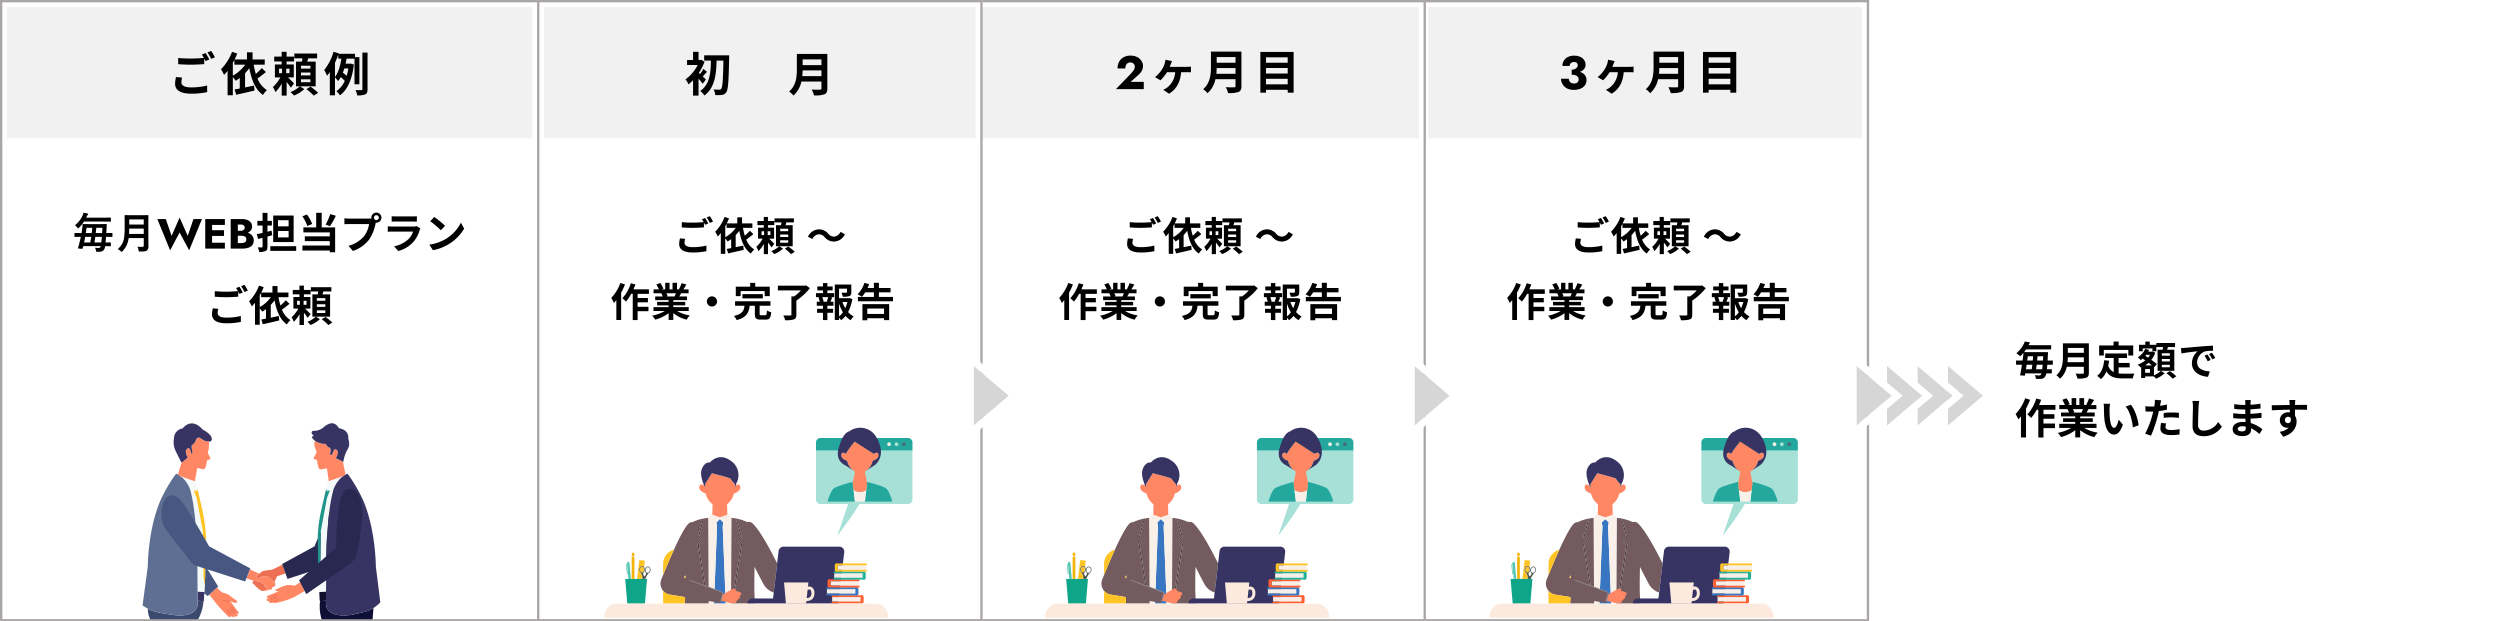 <svg xmlns="http://www.w3.org/2000/svg" xmlns:xlink="http://www.w3.org/1999/xlink" width="1066" height="265" viewBox="0 0 1066 265">
  <rect x="0" y="0" width="1066" height="265" fill="#333333" stroke="none"/>
  <defs>
    <clipPath id="clip-path">
      <rect id="長方形_561" data-name="長方形 561" width="131.448" height="81.062" fill="none"/>
    </clipPath>
    <clipPath id="clip-path-4">
      <rect id="長方形_562" data-name="長方形 562" width="101.388" height="83.612" fill="none"/>
    </clipPath>
    <clipPath id="clip-subsc-image">
      <rect width="1066" height="265"/>
    </clipPath>
  </defs>
  <g id="subsc-image" clip-path="url(#clip-subsc-image)">
    <rect width="1066" height="265" fill="#fff"/>
    <g id="グループ_237" data-name="グループ 237" transform="translate(0 0.275)">
      <rect id="長方形_556" data-name="長方形 556" width="230" height="265" transform="translate(0 -0.275)" fill="#fff"/>
      <path id="長方形_556_-_アウトライン" data-name="長方形 556 - アウトライン" d="M1,1V264H229V1H1M0,0H230V265H0Z" transform="translate(0 -0.275)" fill="#aaa6a6"/>
      <rect id="長方形_557" data-name="長方形 557" width="224" height="56" transform="translate(3 2.725)" fill="#f1f1f1"/>
      <path id="パス_3537" data-name="パス 3537" d="M3.06-6.14a12.739,12.739,0,0,0-.4,2.86C2.66-.58,4.94.94,9.46.94A31.729,31.729,0,0,0,16.34.28l-.02-2.8a28.086,28.086,0,0,1-6.96.78c-2.84,0-4.02-.92-4.02-2.16a8,8,0,0,1,.32-2Zm11.02-9.6a15.22,15.22,0,0,1,.86,1.44c-1.5.14-3.68.26-5.58.26a51.228,51.228,0,0,1-5.38-.24v2.64c1.62.12,3.34.22,5.4.22,1.88,0,4.34-.14,5.7-.24v-2.4c.22.38.42.78.58,1.1l1.6-.68a29.53,29.53,0,0,0-1.6-2.74Zm2.38-.9a23.6,23.6,0,0,1,1.6,2.76l1.58-.68a24.616,24.616,0,0,0-1.6-2.72Zm10.82,4.42c.22-.42.44-.82.66-1.24v2.04h4.6a15.531,15.531,0,0,1-5.26,4.68ZM39.62-9.96a25.129,25.129,0,0,1-2.54,2.48,29.115,29.115,0,0,1-.9-3.94h4.7v-2.22H35.7v-3.04H33.3v3.04H28.02a23.617,23.617,0,0,0,1.14-2.54l-2.22-.72a21.013,21.013,0,0,1-4.72,7.44,15.877,15.877,0,0,1,1.32,2.4,22.447,22.447,0,0,0,1.5-1.74V1.62h2.24V-6.12c.44.52.96,1.2,1.2,1.56a19.563,19.563,0,0,0,1.76-1.2v4.5c-.82.16-1.56.3-2.2.4l.68,2.26C30.92.92,33.84.26,36.54-.4L36.3-2.52c-1.26.28-2.56.54-3.8.8V-7.78a20.605,20.605,0,0,0,1.8-2.16c.96,5.08,2.56,9.14,5.84,11.42A9.828,9.828,0,0,1,41.82-.56,10.413,10.413,0,0,1,37.8-5.52c1.16-.8,2.44-1.82,3.58-2.76Zm7.36.24h1.28V-7.8H46.98ZM51.44-7.8H50.06V-9.72h1.38Zm1.94,4.4c-.36-.42-1.7-1.76-2.6-2.6h2.5v-5.5H50.2v-1.28h3.18v-2.08H50.2V-16.9H48.1v2.04H44.92v2.08H48.1v1.28H45.22V-6h2.32a15.376,15.376,0,0,1-3.18,4.1A10.983,10.983,0,0,1,45.42.28a15.8,15.8,0,0,0,2.7-3.66V1.76h2.1V-4.06A26.756,26.756,0,0,1,52-1.6Zm2.96-1.78h4.02v1.24H56.34Zm0-2.9h4.02v1.24H56.34Zm0-2.9h4.02v1.24H56.34Zm6.26,8.8V-12.74H58.98c.16-.44.3-.92.46-1.4h3.78v-2.02H53.5v2.02h3.48c-.06.46-.14.94-.24,1.4H54.22V-2.18h1.62A12.825,12.825,0,0,1,51.86.26a13.158,13.158,0,0,1,1.5,1.48,14.061,14.061,0,0,0,4.4-2.76L55.9-2.18ZM58.66-.98A25.03,25.03,0,0,1,61.8,1.78L63.66.58A27.033,27.033,0,0,0,60.4-2.06ZM70.84-12.24c.52-1.14,1-2.34,1.4-3.5v1.76h1.3c-.4,2.74-1.18,5.86-2.7,7.82Zm5.7,2.44a22.659,22.659,0,0,1-.72,3.14c-.46-.44-1.08-.94-1.62-1.36.22-.56.44-1.16.62-1.78Zm4.7,6.74V-14.64H79.38v-1.42H72.34l.08-.22-2.2-.64a22.454,22.454,0,0,1-3.98,7.78,16.338,16.338,0,0,1,1.2,2.46,17.547,17.547,0,0,0,1.2-1.6V1.66h2.2V-5.98a11.725,11.725,0,0,1,1.32,1.54,11.348,11.348,0,0,0,1.16-1.68A16.346,16.346,0,0,1,75-4.5,10.291,10.291,0,0,1,71.44-.14a7.728,7.728,0,0,1,1.5,1.8c3.1-2.22,5.22-6.7,5.94-13.14l-1.36-.42-.38.06H75.36c.16-.72.3-1.44.42-2.14h3.38V-3.06Zm1.28-13.5V-1c0,.34-.12.44-.44.44-.36,0-1.4,0-2.48-.04a8.365,8.365,0,0,1,.72,2.28,8.322,8.322,0,0,0,3.42-.44c.74-.36.98-.98.98-2.24V-16.56Z" transform="translate(72 38.725)"/>
    </g>
    <g id="グループ_243" data-name="グループ 243" transform="translate(605.708 0.275)">
      <rect id="長方形_556-2" data-name="長方形 556" width="191" height="265" transform="translate(0.291 -0.275)" fill="#fff"/>
      <path id="長方形_556_-_アウトライン-2" data-name="長方形 556 - アウトライン" d="M1,1V264H190V1H1M0,0H191V265H0Z" transform="translate(0.291 -0.275)" fill="#aaa6a6"/>
      <rect id="長方形_557-2" data-name="長方形 557" width="185" height="56" transform="translate(3.291 2.725)" fill="#f1f1f1"/>
      <path id="パス_3532" data-name="パス 3532" d="M-33.84-6.78a10.446,10.446,0,0,0,3.01-.4,4.894,4.894,0,0,0,2.12-1.2,2.732,2.732,0,0,0,.79-2,3.529,3.529,0,0,0-.57-1.96,3.923,3.923,0,0,0-1.67-1.4,6.238,6.238,0,0,0-2.68-.52,5.658,5.658,0,0,0-2.6.57,4.232,4.232,0,0,0-1.73,1.56,4.165,4.165,0,0,0-.61,2.23h3.1a1.526,1.526,0,0,1,.52-1.2,1.919,1.919,0,0,1,1.32-.46,2.037,2.037,0,0,1,.89.17,1.126,1.126,0,0,1,.52.49,1.511,1.511,0,0,1,.17.72,1.517,1.517,0,0,1-.18.72,1.839,1.839,0,0,1-.52.6,2.626,2.626,0,0,1-.82.41,3.541,3.541,0,0,1-1.06.15Zm.86,7.1a7.356,7.356,0,0,0,2.94-.53,4.3,4.3,0,0,0,1.87-1.46,3.659,3.659,0,0,0,.65-2.15,3.449,3.449,0,0,0-.46-1.82,3.584,3.584,0,0,0-1.31-1.25,6.555,6.555,0,0,0-2-.72,13.037,13.037,0,0,0-2.55-.23v1.72a5.616,5.616,0,0,1,1.33.14,2.55,2.55,0,0,1,.93.41,1.786,1.786,0,0,1,.54.63,1.764,1.764,0,0,1,.18.8,1.814,1.814,0,0,1-.25.98,1.424,1.424,0,0,1-.71.58,2.836,2.836,0,0,1-1.04.18,2.652,2.652,0,0,1-1.08-.22,1.8,1.8,0,0,1-.8-.68,2.044,2.044,0,0,1-.3-1.14h-3.34a4.46,4.46,0,0,0,.37,1.78,4.825,4.825,0,0,0,1.06,1.54A4.8,4.8,0,0,0-35.26-.06,6.387,6.387,0,0,0-32.98.32ZM-16.5-9.5c.2-.46.38-.92.52-1.28.12-.36.28-.72.46-1.18l-2.8-.58a8.134,8.134,0,0,1-.28,1.46,9.085,9.085,0,0,1-1.12,2.56,13.216,13.216,0,0,1-3.04,3.4l2.34,1.36a18.356,18.356,0,0,0,2.76-3.46h3.5a8.93,8.93,0,0,1-3.3,6.46A9.052,9.052,0,0,1-19.26.3l2.48,1.66c3.2-1.96,4.8-4.94,5.14-9.18H-9.2c.4,0,1.16,0,1.76.06V-9.6a13.747,13.747,0,0,1-1.76.1ZM3.4-6.54c.08-.84.12-1.68.14-2.44h8.02v2.44Zm8.16-7.14v2.44H3.54v-2.44ZM14.08-16h-13v6.58C1.08-6.38.8-2.56-2.22.02A9.393,9.393,0,0,1-.38,1.74,10.758,10.758,0,0,0,3-4.24h8.56v2.9c0,.42-.16.58-.64.58-.44,0-2.12.02-3.52-.06a10.21,10.21,0,0,1,1,2.5,12.1,12.1,0,0,0,4.42-.46c.92-.4,1.26-1.08,1.26-2.52ZM24.56-2.04V-4.4h9.26v2.36ZM33.82-9v2.36H24.56V-9Zm0-4.54v2.3H24.56v-2.3ZM22.16-15.86V1.52h2.4V.28h9.26V1.52h2.52V-15.86Z" transform="translate(98.291 37.725)"/>
      <g id="イラスト" transform="translate(29.453 182.109)">
        <path id="パス_1043" data-name="パス 1043" d="M53.409,42.546l-1.5-1.453-1.5,1.453.289,1.659L49.4,77.151h5.016l-1.3-32.946Z" transform="translate(-2.586 -2.151)" fill="#3876c1"/>
        <path id="パス_1044" data-name="パス 1044" d="M47.035,79.082h2.241l.028-.727-2.276-.376Z" transform="translate(-2.462 -4.082)" fill="#f9f0ea"/>
        <path id="パス_1045" data-name="パス 1045" d="M56.749,40.488l-1.4-1.511-.373.132-3.2,1.133-3.2-1.132-.375-.133-1.4,1.511.185,29.474,2.525.961,1.055-26.828-.289-1.659,1.5-1.452,1.5,1.452-.289,1.659,1.3,32.946h2.24l.229-36.552Z" transform="translate(-2.45 -2.04)" fill="#f9f0ea"/>
        <g id="グループ_241" data-name="グループ 241">
          <g id="グループ_240" data-name="グループ 240" clip-path="url(#clip-path)">
            <path id="パス_1046" data-name="パス 1046" d="M45.855,70.045l-.015,0-.17-29.469A20,20,0,0,0,39,42.331a5.1,5.1,0,0,0-1.181.286c-2.678,1.357-8.855,16.009-12.144,24.216A4.745,4.745,0,0,0,29.31,73.28l6.521,1.077c-.042.855-.091,1.783-.148,2.766h10.2l-.006-1.106.017,0,2.276.376,2.722.45.2-.938.6-2.831.159-.755-3.465-1.317ZM35.3,66.029c.22-.348.425-.677.617-.988q.009.634.016,1.229Zm8.659,3.293-2.8-17.289a.245.245,0,0,1,.1-.237L43.3,50.357l-1.91-1.432a.244.244,0,0,1-.089-.257L43.069,42a.243.243,0,0,1,.469.124l-1.726,6.507,2.045,1.533a.245.245,0,0,1,.1.2.24.24,0,0,1-.1.194l-2.188,1.545,2.815,17.416Z" transform="translate(-1.326 -2.124)" fill="#735b5f"/>
            <path id="パス_1047" data-name="パス 1047" d="M66.174,42.846a2.165,2.165,0,0,0-2.166-.486,19.816,19.816,0,0,0-6.722-1.788l-.21,36.552H67.268c-.159-2.846-.264-5.239-.27-6.633-.008-1.727.04-5.268.1-9.056,1.288,2.534,2.691,5.287,3.813,7.348a7.61,7.61,0,0,0,4.368,3.608l1.46-12.411c-2.9-5.836-7.4-14.268-10.563-17.134M61.8,52.035,58.125,74.747a.242.242,0,0,1-.24.2l-.039,0a.244.244,0,0,1-.2-.279l3.648-22.562-2.188-1.545a.242.242,0,0,1-.006-.392l2.045-1.534L59.419,42.13a.243.243,0,1,1,.469-.124l1.768,6.664a.242.242,0,0,1-.089.257l-1.909,1.432L61.7,51.8a.241.241,0,0,1,.1.237" transform="translate(-2.988 -2.124)" fill="#735b5f"/>
            <path id="パス_1048" data-name="パス 1048" d="M61.764,51.866l-2.039-1.439,1.909-1.432a.242.242,0,0,0,.089-.257l-1.767-6.664a.243.243,0,0,0-.47.124L61.211,48.7l-2.045,1.533a.242.242,0,0,0,.006.392l2.188,1.545L58.338,70.869a1.472,1.472,0,0,1,.489.014L61.863,52.1a.242.242,0,0,0-.1-.237" transform="translate(-3.054 -2.193)" fill="#4f393e"/>
            <path id="パス_1049" data-name="パス 1049" d="M42.537,52.176l2.188-1.545a.246.246,0,0,0,.1-.2.242.242,0,0,0-.1-.2L42.686,48.7,44.412,42.2a.243.243,0,0,0-.47-.124l-1.767,6.664a.243.243,0,0,0,.088.257l1.91,1.432-2.039,1.439a.241.241,0,0,0-.1.237l2.795,17.289.524.2Z" transform="translate(-2.201 -2.193)" fill="#4f393e"/>
            <path id="パス_1050" data-name="パス 1050" d="M52.756,73.687l-14.2-5.273a.2.2,0,1,0-.141.38L52.44,74l-.965,3.47a.2.2,0,0,0,.141.25.22.22,0,0,0,.055.008.206.206,0,0,0,.2-.149l.05-.181.771-2.778.192-.691a.2.2,0,0,0-.125-.244" transform="translate(-2.005 -3.581)" fill="#8e8585"/>
            <path id="パス_1051" data-name="パス 1051" d="M60.747,73.953a15.745,15.745,0,0,0-1.976-.643c.251-.5.093-.748-.241-.826a1.423,1.423,0,0,0-.489-.014,3.149,3.149,0,0,0-1.051.333c-.758.4-3.477,2.052-3.477,2.052l-.072-.02-.772,2.779,1.09.256,2.8.71s1.729.533,2.222-.174a4.578,4.578,0,0,0,.493-.708c.44-.873,1.143-.921,1.31-1.523.2-.707-.263-.823-.263-.823a.747.747,0,0,0,.87-.649.628.628,0,0,0-.444-.748" transform="translate(-2.758 -3.793)" fill="#ff8764"/>
            <path id="パス_1052" data-name="パス 1052" d="M59.716,25.36a1.479,1.479,0,0,0-1.4.3L58,26.67V25.148a4.254,4.254,0,0,1-.375-.366,23.917,23.917,0,0,1-1.6-2.044c-.065-.253-7.864-2.274-7.864-2.274l-2.928,4.684.04.511.061.786.017.226-.043-.085-.4-.794a2.043,2.043,0,0,0-.206-.166,1.5,1.5,0,0,0-1.288-.289c-.372.129-.646.509-.64,1.257.016,1.708,2.732,2.534,2.732,2.535a7.824,7.824,0,0,0,2.959,4.587l-.112,4.426,3.2,1.132,3.2-1.132-.114-4.462a6.766,6.766,0,0,0,.561-.461,7.983,7.983,0,0,0,2.35-4.091l.033-.011c.31-.1,2.684-.927,2.7-2.524.007-.705-.236-1.083-.576-1.232" transform="translate(-2.24 -1.071)" fill="#ff8764"/>
            <path id="パス_1053" data-name="パス 1053" d="M56.413,14.908c-5.386-4.1-9.095.658-9.095.658s-1.628-.588-3.068,1.972c-.942,1.674-.883,3.75.357,7.065.059.155.118.313.182.474l.168.336.44.879-.117-1.522,2.927-4.684s7.8,2.021,7.864,2.274a17.814,17.814,0,0,0,1.972,2.41v1.522l.317-1.012.168-.539.1-.322a7.263,7.263,0,0,0-2.217-9.511" transform="translate(-2.283 -0.693)" fill="#373463"/>
            <path id="パス_1054" data-name="パス 1054" d="M103.642,53.516h-23.8a2.112,2.112,0,0,0-2.1,1.865l-.621,5.277L75.665,73.07l-.3,2.525h-8.7A2.207,2.207,0,0,0,64.459,77.8h38.7l2.579-21.927a2.112,2.112,0,0,0-2.1-2.359" transform="translate(-3.375 -2.801)" fill="#373463"/>
            <path id="パス_1055" data-name="パス 1055" d="M35.846,67.381l.633.241c0-.4-.01-.807-.016-1.229-.191.312-.4.64-.617.988" transform="translate(-1.877 -3.476)" fill="#fec424"/>
            <path id="パス_1056" data-name="パス 1056" d="M26.521,60.927v4.72c1.325-3.257,2.961-7.157,4.613-10.783a6.292,6.292,0,0,0-4.613,6.063" transform="translate(-1.389 -2.872)" fill="#fec424"/>
            <path id="パス_1057" data-name="パス 1057" d="M29.372,75a4.709,4.709,0,0,1-2.851-1.62v5.441h9.225c.056-.974.105-1.9.146-2.744Z" transform="translate(-1.389 -3.841)" fill="#fec424"/>
            <path id="パス_1058" data-name="パス 1058" d="M11.277,60.682l-.157.013-.027-.319-.75.064.027.319-.142.012.05.593-.526.132.465,4.192.3-.033-.437-3.932.225-.056.51,5.961h1.057Z" transform="translate(-0.511 -3.161)" fill="#54c6b0"/>
            <rect id="長方形_558" data-name="長方形 558" width="0.451" height="0.451" transform="translate(12.083 54.688)" fill="#f2b50b"/>
            <rect id="長方形_559" data-name="長方形 559" width="1.053" height="1.354" transform="translate(11.783 53.334)" fill="#f2b50b"/>
            <rect id="長方形_560" data-name="長方形 560" width="1.175" height="9.329" transform="translate(11.721 55.14)" fill="#f2b50b"/>
            <path id="パス_1059" data-name="パス 1059" d="M17.048,62.527l-.06,0a.816.816,0,0,0-.636.346,1.505,1.505,0,0,0,.006,1.747.761.761,0,0,0,1.274,0l.006-.008.173-1.408a1.3,1.3,0,0,0-.184-.332.831.831,0,0,0-.579-.339" transform="translate(-0.842 -3.273)" fill="#fec424"/>
            <path id="パス_1060" data-name="パス 1060" d="M15.748,59.518l-.99,8.066h2.33c.007-.2.007-.37,0-.515a4.537,4.537,0,0,0-.725-2.171,1.234,1.234,0,0,1-.29-.27,1.778,1.778,0,0,1-.007-2.083,1.033,1.033,0,0,1,1.7-.006c.009.011.017.025.026.036l.339-2.765Z" transform="translate(-0.773 -3.116)" fill="#fec424"/>
            <path id="パス_1061" data-name="パス 1061" d="M17.559,66.007l.1-.834-.046.033a1.345,1.345,0,0,0-.056.8" transform="translate(-0.917 -3.412)" fill="#fec424"/>
            <path id="パス_1062" data-name="パス 1062" d="M19.654,62.46a1.071,1.071,0,0,0-.921.283,1.694,1.694,0,0,0-.525.96,1.547,1.547,0,0,0,.435,1.463c.014.035.023.058.023.058a1.108,1.108,0,0,1-.224.888,4.561,4.561,0,0,1-.5.563l-.4-.638a.685.685,0,0,1-.074-.184,1.345,1.345,0,0,1,.056-.8l.046-.033a1.255,1.255,0,0,0,.263-.254,1.778,1.778,0,0,0,.019-2.047c-.009-.011-.016-.025-.026-.036a1.033,1.033,0,0,0-1.7.006,1.774,1.774,0,0,0,.007,2.083,1.248,1.248,0,0,0,.289.27,4.528,4.528,0,0,1,.726,2.171c.006.145,0,.319,0,.514h1.24c.044-.179.081-.319.11-.4a9.146,9.146,0,0,1,1.222-2.013l0-.006a1.276,1.276,0,0,0,.3-.2,1.7,1.7,0,0,0,.524-.96,1.367,1.367,0,0,0-.892-1.686m-2.672,2.484a.806.806,0,0,1-.638-.341,1.505,1.505,0,0,1-.006-1.747.811.811,0,0,1,.636-.346l.059,0a.824.824,0,0,1,.579.339,1.263,1.263,0,0,1,.184.331,1.525,1.525,0,0,1,.1.542,1.429,1.429,0,0,1-.271.866l-.006.009a.811.811,0,0,1-.636.345m3.3-.849a1.425,1.425,0,0,1-.437.806.813.813,0,0,1-.69.22,1.1,1.1,0,0,1-.675-1.367,1.425,1.425,0,0,1,.437-.806.833.833,0,0,1,.618-.229.6.6,0,0,1,.072.009,1.1,1.1,0,0,1,.675,1.367" transform="translate(-0.827 -3.258)" fill="#4b534b"/>
            <path id="パス_1063" data-name="パス 1063" d="M9.448,68.03l.9,10.532h7.522l.9-10.532Z" transform="translate(-0.495 -3.561)" fill="#0fa588"/>
            <path id="パス_1064" data-name="パス 1064" d="M80.927,69.64l.8,9.005h8.6l.116-1.078h.036a3.647,3.647,0,0,0,2.36-.759,3.233,3.233,0,0,0,1.026-2.682A2.826,2.826,0,0,0,92.861,71.7a2.326,2.326,0,0,0-1.75-.294l.19-1.767Zm9.661,6.641.377-3.52a2.665,2.665,0,0,1,.7-.118.832.832,0,0,1,.473.121c.35.238.437.889.449,1.394a2.028,2.028,0,0,1-.574,1.672,2.3,2.3,0,0,1-1.424.451" transform="translate(-4.237 -3.646)" fill="#fdeade"/>
            <path id="パス_1065" data-name="パス 1065" d="M114.7,78.093V76.2h-12a.394.394,0,0,1-.13-.024v1.971a.384.384,0,0,1,.129-.024Z" transform="translate(-5.37 -3.988)" fill="#f7eee8"/>
            <path id="パス_1066" data-name="パス 1066" d="M115.136,75.288h-.084a.358.358,0,0,0-.227.082H102.682a.39.39,0,0,0-.131.758.373.373,0,0,0,.131.025h12v1.893l-12,.029a.4.4,0,0,0-.13.025.391.391,0,0,0,.131.759h0l12.106-.031a.363.363,0,0,0,.263.113h.084a.857.857,0,0,0,.855-.854V76.142a.857.857,0,0,0-.855-.854" transform="translate(-5.356 -3.941)" fill="#ff6133"/>
            <path id="パス_1067" data-name="パス 1067" d="M112.354,74.513V72.62h-12a.4.4,0,0,1-.131-.024v1.971a.394.394,0,0,1,.13-.024Z" transform="translate(-5.247 -3.8)" fill="#f7eee8"/>
            <path id="パス_1068" data-name="パス 1068" d="M112.789,71.708H112.7a.358.358,0,0,0-.227.082H100.335a.391.391,0,0,0-.131.759.4.4,0,0,0,.131.024h12v1.893l-12,.029a.42.42,0,0,0-.13.025.391.391,0,0,0,.131.759h0l12.106-.031a.363.363,0,0,0,.262.113h.084a.857.857,0,0,0,.855-.854V72.563a.857.857,0,0,0-.855-.855" transform="translate(-5.233 -3.754)" fill="#3876c1"/>
            <path id="パス_1069" data-name="パス 1069" d="M101.871,70.933V69.04h12a.4.4,0,0,0,.131-.024v1.971a.394.394,0,0,0-.13-.024Z" transform="translate(-5.334 -3.613)" fill="#f7eee8"/>
            <path id="パス_1070" data-name="パス 1070" d="M101.349,68.129h.084a.358.358,0,0,1,.227.082H113.8a.39.39,0,0,1,.131.758.373.373,0,0,1-.131.025h-12v1.892l12,.03a.4.4,0,0,1,.13.025.391.391,0,0,1-.131.759h0L101.7,71.669a.363.363,0,0,1-.262.113h-.084a.856.856,0,0,1-.854-.854V68.983a.856.856,0,0,1,.854-.854" transform="translate(-5.262 -3.567)" fill="#ff6133"/>
            <path id="パス_1071" data-name="パス 1071" d="M115.618,67.385V65.492h-12a.4.4,0,0,1-.131-.024v1.971a.394.394,0,0,1,.13-.024Z" transform="translate(-5.418 -3.427)" fill="#f7eee8"/>
            <path id="パス_1072" data-name="パス 1072" d="M116.053,64.581h-.084a.358.358,0,0,0-.227.082H103.6a.39.39,0,0,0-.131.758.373.373,0,0,0,.131.025h12V67.34l-12,.03a.367.367,0,0,0-.13.024.391.391,0,0,0,.131.759h0l12.106-.031a.363.363,0,0,0,.262.113h.084a.856.856,0,0,0,.854-.854V65.436a.857.857,0,0,0-.854-.855" transform="translate(-5.404 -3.381)" fill="#22b29a"/>
            <path id="パス_1073" data-name="パス 1073" d="M105.136,63.805V61.912h12a.4.4,0,0,0,.131-.024v1.971a.394.394,0,0,0-.13-.024Z" transform="translate(-5.505 -3.24)" fill="#f7eee8"/>
            <path id="パス_1074" data-name="パス 1074" d="M104.613,61h.084a.358.358,0,0,1,.227.082h12.142a.391.391,0,0,1,0,.783h-12V63.76l12,.03a.367.367,0,0,1,.13.024.391.391,0,0,1-.131.759h0l-12.106-.031a.363.363,0,0,1-.263.113h-.084a.857.857,0,0,1-.855-.854V61.856a.857.857,0,0,1,.855-.855" transform="translate(-5.433 -3.193)" fill="#fec424"/>
            <path id="パス_1075" data-name="パス 1075" d="M115.618,79.143H5.479A5.479,5.479,0,0,0,0,84.622v.583H121.1v-.583a5.48,5.48,0,0,0-5.479-5.479" transform="translate(0 -4.143)" fill="#fdeade"/>
            <path id="パス_1076" data-name="パス 1076" d="M95.3,10.255V31.14a1.922,1.922,0,0,0,1.92,1.92H109L104.41,46.612s7.326-9.624,9.371-13.552h20.735a1.922,1.922,0,0,0,1.92-1.92V10.255Z" transform="translate(-4.989 -0.536)" fill="#a7e0d7"/>
            <path id="パス_1077" data-name="パス 1077" d="M134.517,4.609h-37.3a1.917,1.917,0,0,0-1.92,1.92v3.43h41.142V6.529a1.922,1.922,0,0,0-1.92-1.92" transform="translate(-4.989 -0.241)" fill="#24a89e"/>
            <path id="パス_1078" data-name="パス 1078" d="M128.943,7.39a.789.789,0,1,1-.789-.789.789.789,0,0,1,.789.789" transform="translate(-6.668 -0.345)" fill="#f9f0ea"/>
            <path id="パス_1079" data-name="パス 1079" d="M132.276,7.39a.79.79,0,1,1-.789-.789.789.789,0,0,1,.789.789" transform="translate(-6.843 -0.345)" fill="#a7e0d7"/>
            <path id="パス_1080" data-name="パス 1080" d="M135.608,7.39a.789.789,0,1,1-.789-.789.789.789,0,0,1,.789.789" transform="translate(-7.017 -0.345)" fill="#466a78"/>
            <path id="パス_1081" data-name="パス 1081" d="M103.29,27.071c-1.5.858-2.8,5.706-2.8,5.706h11.672l-.99-8.4c-.631.109-6.657,1.772-7.883,2.7" transform="translate(-5.262 -1.276)" fill="#24a89e"/>
            <path id="パス_1082" data-name="パス 1082" d="M126.2,27.071c-1.226-.923-7.291-2.586-7.921-2.7l-.952,8.4H129s-1.293-4.848-2.8-5.706" transform="translate(-6.143 -1.276)" fill="#24a89e"/>
            <path id="パス_1083" data-name="パス 1083" d="M114.933,28.858a4.217,4.217,0,0,1-2.748-.912l.591,5.018h4.284l.559-4.936a4.4,4.4,0,0,1-2.687.83" transform="translate(-5.874 -1.463)" fill="#f9f0ea"/>
            <path id="パス_1084" data-name="パス 1084" d="M120.6,11.459h0c-.841-.425-2.867-2.081-8.26-5.3-1.813,2.411-2.577,3.113-3.681,5.3-.681-.682-2-.875-1.988.681s2.484,2.3,2.484,2.3a6.877,6.877,0,0,0,3.369,4.588l0,.016c-.016.081-.8,4.127-.907,4.7l-.077.009L111.9,26.8a4.217,4.217,0,0,0,2.748.913,4.41,4.41,0,0,0,2.687-.83l.364-3.209-.064-.007c-.107-.547-.859-4.452-.884-4.585l-.01-.053a6.88,6.88,0,0,0,3.369-4.588s2.469-.751,2.484-2.3-1.306-1.364-1.988-.682" transform="translate(-5.585 -0.322)" fill="#ff8764"/>
            <path id="パス_1085" data-name="パス 1085" d="M123.1,7.657a12.494,12.494,0,0,0-1.561-3.621A7.858,7.858,0,0,0,110,1.538c-2.516.734-3.744,4.568-4.483,6.982-1.8,5.9,2.979,7.61,2.979,7.61l3.942,2.581a6.877,6.877,0,0,1-3.369-4.588s-2.469-.751-2.484-2.3,1.306-1.365,1.988-.682c1.1-2.192,1.868-2.893,3.681-5.3,4.964,3.118,7.419,4.881,8.26,5.3.682-.682,2-.874,1.989.682s-2.484,2.3-2.484,2.3a6.88,6.88,0,0,1-3.369,4.588l4.293-2.814s3.81-2.745,2.153-8.241" transform="translate(-5.504 0)" fill="#373463"/>
          </g>
        </g>
      </g>
    </g>
    <g id="グループ_239" data-name="グループ 239" transform="translate(416.152 0.275)">
      <rect id="長方形_556-3" data-name="長方形 556" width="192" height="265" transform="translate(-0.152 -0.275)" fill="#fff"/>
      <path id="長方形_556_-_アウトライン-3" data-name="長方形 556 - アウトライン" d="M1,1V264H191V1H1M0,0H192V265H0Z" transform="translate(-0.152 -0.275)" fill="#aaa6a6"/>
      <rect id="長方形_557-3" data-name="長方形 557" width="186" height="56" transform="translate(2.848 2.725)" fill="#f1f1f1"/>
      <path id="パス_3533" data-name="パス 3533" d="M-39.16,0H-27.3V-3.1h-5.6l3.26-2.92a6.978,6.978,0,0,0,1.46-1.73,4.04,4.04,0,0,0,.56-2.09,3.921,3.921,0,0,0-.34-1.58,4.488,4.488,0,0,0-1.01-1.43,4.941,4.941,0,0,0-1.67-1.04,6.3,6.3,0,0,0-2.3-.39,5.89,5.89,0,0,0-3.05.74,4.728,4.728,0,0,0-1.87,1.98,6.04,6.04,0,0,0-.62,2.74h3.32a3.36,3.36,0,0,1,.25-1.34,1.98,1.98,0,0,1,.74-.9,2.02,2.02,0,0,1,1.13-.32,2.172,2.172,0,0,1,.84.15,1.753,1.753,0,0,1,.6.4,1.654,1.654,0,0,1,.36.57,1.812,1.812,0,0,1,.12.64,2.637,2.637,0,0,1-.21,1.05,4.166,4.166,0,0,1-.62.99q-.41.5-.97,1.12Zm22.92-9.5c.2-.46.38-.92.52-1.28.12-.36.28-.72.46-1.18l-2.8-.58a8.134,8.134,0,0,1-.28,1.46,9.085,9.085,0,0,1-1.12,2.56,13.216,13.216,0,0,1-3.04,3.4l2.34,1.36A18.356,18.356,0,0,0-17.4-7.22h3.5A8.93,8.93,0,0,1-17.2-.76,9.052,9.052,0,0,1-19,.3l2.48,1.66c3.2-1.96,4.8-4.94,5.14-9.18h2.44c.4,0,1.16,0,1.76.06V-9.6a13.747,13.747,0,0,1-1.76.1ZM3.66-6.54c.08-.84.12-1.68.14-2.44h8.02v2.44Zm8.16-7.14v2.44H3.8v-2.44ZM14.34-16h-13v6.58c0,3.04-.28,6.86-3.3,9.44A9.393,9.393,0,0,1-.12,1.74,10.758,10.758,0,0,0,3.26-4.24h8.56v2.9c0,.42-.16.58-.64.58-.44,0-2.12.02-3.52-.06a10.21,10.21,0,0,1,1,2.5,12.1,12.1,0,0,0,4.42-.46C14,.82,14.34.14,14.34-1.3ZM24.82-2.04V-4.4h9.26v2.36ZM34.08-9v2.36H24.82V-9Zm0-4.54v2.3H24.82v-2.3ZM22.42-15.86V1.52h2.4V.28h9.26V1.52H36.6V-15.86Z" transform="translate(98.848 37.725)"/>
      <path id="多角形_1" data-name="多角形 1" d="M12.785,0,25.57,15.041H0Z" transform="translate(202.041 155.676) rotate(90)" fill="#d6d6d6"/>
      <path id="多角形_1_-_アウトライン" data-name="多角形 1 - アウトライン" d="M12.785,0,0,15.041H25.57L12.785,0m0-4.632L32.057,18.041H-6.487Z" transform="translate(202.041 155.676) rotate(90)" fill="#fff"/>
      <g id="イラスト-2" data-name="イラスト" transform="translate(29.491 182.109)">
        <path id="パス_1043-2" data-name="パス 1043" d="M53.409,42.546l-1.5-1.453-1.5,1.453.289,1.659L49.4,77.151h5.016l-1.3-32.946Z" transform="translate(-2.586 -2.151)" fill="#3876c1"/>
        <path id="パス_1044-2" data-name="パス 1044" d="M47.035,79.082h2.241l.028-.727-2.276-.376Z" transform="translate(-2.462 -4.082)" fill="#f9f0ea"/>
        <path id="パス_1045-2" data-name="パス 1045" d="M56.749,40.488l-1.4-1.511-.373.132-3.2,1.133-3.2-1.132-.375-.133-1.4,1.511.185,29.474,2.525.961,1.055-26.828-.289-1.659,1.5-1.452,1.5,1.452-.289,1.659,1.3,32.946h2.24l.229-36.552Z" transform="translate(-2.45 -2.04)" fill="#f9f0ea"/>
        <g id="グループ_241-2" data-name="グループ 241">
          <g id="グループ_240-2" data-name="グループ 240" clip-path="url(#clip-path)">
            <path id="パス_1046-2" data-name="パス 1046" d="M45.855,70.045l-.015,0-.17-29.469A20,20,0,0,0,39,42.331a5.1,5.1,0,0,0-1.181.286c-2.678,1.357-8.855,16.009-12.144,24.216A4.745,4.745,0,0,0,29.31,73.28l6.521,1.077c-.042.855-.091,1.783-.148,2.766h10.2l-.006-1.106.017,0,2.276.376,2.722.45.2-.938.6-2.831.159-.755-3.465-1.317ZM35.3,66.029c.22-.348.425-.677.617-.988q.009.634.016,1.229Zm8.659,3.293-2.8-17.289a.245.245,0,0,1,.1-.237L43.3,50.357l-1.91-1.432a.244.244,0,0,1-.089-.257L43.069,42a.243.243,0,0,1,.469.124l-1.726,6.507,2.045,1.533a.245.245,0,0,1,.1.2.24.24,0,0,1-.1.194l-2.188,1.545,2.815,17.416Z" transform="translate(-1.326 -2.124)" fill="#735b5f"/>
            <path id="パス_1047-2" data-name="パス 1047" d="M66.174,42.846a2.165,2.165,0,0,0-2.166-.486,19.816,19.816,0,0,0-6.722-1.788l-.21,36.552H67.268c-.159-2.846-.264-5.239-.27-6.633-.008-1.727.04-5.268.1-9.056,1.288,2.534,2.691,5.287,3.813,7.348a7.61,7.61,0,0,0,4.368,3.608l1.46-12.411c-2.9-5.836-7.4-14.268-10.563-17.134M61.8,52.035,58.125,74.747a.242.242,0,0,1-.24.2l-.039,0a.244.244,0,0,1-.2-.279l3.648-22.562-2.188-1.545a.242.242,0,0,1-.006-.392l2.045-1.534L59.419,42.13a.243.243,0,1,1,.469-.124l1.768,6.664a.242.242,0,0,1-.089.257l-1.909,1.432L61.7,51.8a.241.241,0,0,1,.1.237" transform="translate(-2.988 -2.124)" fill="#735b5f"/>
            <path id="パス_1048-2" data-name="パス 1048" d="M61.764,51.866l-2.039-1.439,1.909-1.432a.242.242,0,0,0,.089-.257l-1.767-6.664a.243.243,0,0,0-.47.124L61.211,48.7l-2.045,1.533a.242.242,0,0,0,.006.392l2.188,1.545L58.338,70.869a1.472,1.472,0,0,1,.489.014L61.863,52.1a.242.242,0,0,0-.1-.237" transform="translate(-3.054 -2.193)" fill="#4f393e"/>
            <path id="パス_1049-2" data-name="パス 1049" d="M42.537,52.176l2.188-1.545a.246.246,0,0,0,.1-.2.242.242,0,0,0-.1-.2L42.686,48.7,44.412,42.2a.243.243,0,0,0-.47-.124l-1.767,6.664a.243.243,0,0,0,.088.257l1.91,1.432-2.039,1.439a.241.241,0,0,0-.1.237l2.795,17.289.524.2Z" transform="translate(-2.201 -2.193)" fill="#4f393e"/>
            <path id="パス_1050-2" data-name="パス 1050" d="M52.756,73.687l-14.2-5.273a.2.2,0,1,0-.141.38L52.44,74l-.965,3.47a.2.2,0,0,0,.141.25.22.22,0,0,0,.055.008.206.206,0,0,0,.2-.149l.05-.181.771-2.778.192-.691a.2.2,0,0,0-.125-.244" transform="translate(-2.005 -3.581)" fill="#8e8585"/>
            <path id="パス_1051-2" data-name="パス 1051" d="M60.747,73.953a15.745,15.745,0,0,0-1.976-.643c.251-.5.093-.748-.241-.826a1.423,1.423,0,0,0-.489-.014,3.149,3.149,0,0,0-1.051.333c-.758.4-3.477,2.052-3.477,2.052l-.072-.02-.772,2.779,1.09.256,2.8.71s1.729.533,2.222-.174a4.578,4.578,0,0,0,.493-.708c.44-.873,1.143-.921,1.31-1.523.2-.707-.263-.823-.263-.823a.747.747,0,0,0,.87-.649.628.628,0,0,0-.444-.748" transform="translate(-2.758 -3.793)" fill="#ff8764"/>
            <path id="パス_1052-2" data-name="パス 1052" d="M59.716,25.36a1.479,1.479,0,0,0-1.4.3L58,26.67V25.148a4.254,4.254,0,0,1-.375-.366,23.917,23.917,0,0,1-1.6-2.044c-.065-.253-7.864-2.274-7.864-2.274l-2.928,4.684.04.511.061.786.017.226-.043-.085-.4-.794a2.043,2.043,0,0,0-.206-.166,1.5,1.5,0,0,0-1.288-.289c-.372.129-.646.509-.64,1.257.016,1.708,2.732,2.534,2.732,2.535a7.824,7.824,0,0,0,2.959,4.587l-.112,4.426,3.2,1.132,3.2-1.132-.114-4.462a6.766,6.766,0,0,0,.561-.461,7.983,7.983,0,0,0,2.35-4.091l.033-.011c.31-.1,2.684-.927,2.7-2.524.007-.705-.236-1.083-.576-1.232" transform="translate(-2.24 -1.071)" fill="#ff8764"/>
            <path id="パス_1053-2" data-name="パス 1053" d="M56.413,14.908c-5.386-4.1-9.095.658-9.095.658s-1.628-.588-3.068,1.972c-.942,1.674-.883,3.75.357,7.065.059.155.118.313.182.474l.168.336.44.879-.117-1.522,2.927-4.684s7.8,2.021,7.864,2.274a17.814,17.814,0,0,0,1.972,2.41v1.522l.317-1.012.168-.539.1-.322a7.263,7.263,0,0,0-2.217-9.511" transform="translate(-2.283 -0.693)" fill="#373463"/>
            <path id="パス_1054-2" data-name="パス 1054" d="M103.642,53.516h-23.8a2.112,2.112,0,0,0-2.1,1.865l-.621,5.277L75.665,73.07l-.3,2.525h-8.7A2.207,2.207,0,0,0,64.459,77.8h38.7l2.579-21.927a2.112,2.112,0,0,0-2.1-2.359" transform="translate(-3.375 -2.801)" fill="#373463"/>
            <path id="パス_1055-2" data-name="パス 1055" d="M35.846,67.381l.633.241c0-.4-.01-.807-.016-1.229-.191.312-.4.64-.617.988" transform="translate(-1.877 -3.476)" fill="#fec424"/>
            <path id="パス_1056-2" data-name="パス 1056" d="M26.521,60.927v4.72c1.325-3.257,2.961-7.157,4.613-10.783a6.292,6.292,0,0,0-4.613,6.063" transform="translate(-1.389 -2.872)" fill="#fec424"/>
            <path id="パス_1057-2" data-name="パス 1057" d="M29.372,75a4.709,4.709,0,0,1-2.851-1.62v5.441h9.225c.056-.974.105-1.9.146-2.744Z" transform="translate(-1.389 -3.841)" fill="#fec424"/>
            <path id="パス_1058-2" data-name="パス 1058" d="M11.277,60.682l-.157.013-.027-.319-.75.064.027.319-.142.012.05.593-.526.132.465,4.192.3-.033-.437-3.932.225-.056.51,5.961h1.057Z" transform="translate(-0.511 -3.161)" fill="#54c6b0"/>
            <rect id="長方形_558-2" data-name="長方形 558" width="0.451" height="0.451" transform="translate(12.083 54.688)" fill="#f2b50b"/>
            <rect id="長方形_559-2" data-name="長方形 559" width="1.053" height="1.354" transform="translate(11.783 53.334)" fill="#f2b50b"/>
            <rect id="長方形_560-2" data-name="長方形 560" width="1.175" height="9.329" transform="translate(11.721 55.14)" fill="#f2b50b"/>
            <path id="パス_1059-2" data-name="パス 1059" d="M17.048,62.527l-.06,0a.816.816,0,0,0-.636.346,1.505,1.505,0,0,0,.006,1.747.761.761,0,0,0,1.274,0l.006-.008.173-1.408a1.3,1.3,0,0,0-.184-.332.831.831,0,0,0-.579-.339" transform="translate(-0.842 -3.273)" fill="#fec424"/>
            <path id="パス_1060-2" data-name="パス 1060" d="M15.748,59.518l-.99,8.066h2.33c.007-.2.007-.37,0-.515a4.537,4.537,0,0,0-.725-2.171,1.234,1.234,0,0,1-.29-.27,1.778,1.778,0,0,1-.007-2.083,1.033,1.033,0,0,1,1.7-.006c.009.011.017.025.026.036l.339-2.765Z" transform="translate(-0.773 -3.116)" fill="#fec424"/>
            <path id="パス_1061-2" data-name="パス 1061" d="M17.559,66.007l.1-.834-.046.033a1.345,1.345,0,0,0-.056.8" transform="translate(-0.917 -3.412)" fill="#fec424"/>
            <path id="パス_1062-2" data-name="パス 1062" d="M19.654,62.46a1.071,1.071,0,0,0-.921.283,1.694,1.694,0,0,0-.525.96,1.547,1.547,0,0,0,.435,1.463c.014.035.023.058.023.058a1.108,1.108,0,0,1-.224.888,4.561,4.561,0,0,1-.5.563l-.4-.638a.685.685,0,0,1-.074-.184,1.345,1.345,0,0,1,.056-.8l.046-.033a1.255,1.255,0,0,0,.263-.254,1.778,1.778,0,0,0,.019-2.047c-.009-.011-.016-.025-.026-.036a1.033,1.033,0,0,0-1.7.006,1.774,1.774,0,0,0,.007,2.083,1.248,1.248,0,0,0,.289.27,4.528,4.528,0,0,1,.726,2.171c.006.145,0,.319,0,.514h1.24c.044-.179.081-.319.11-.4a9.146,9.146,0,0,1,1.222-2.013l0-.006a1.276,1.276,0,0,0,.3-.2,1.7,1.7,0,0,0,.524-.96,1.367,1.367,0,0,0-.892-1.686m-2.672,2.484a.806.806,0,0,1-.638-.341,1.505,1.505,0,0,1-.006-1.747.811.811,0,0,1,.636-.346l.059,0a.824.824,0,0,1,.579.339,1.263,1.263,0,0,1,.184.331,1.525,1.525,0,0,1,.1.542,1.429,1.429,0,0,1-.271.866l-.006.009a.811.811,0,0,1-.636.345m3.3-.849a1.425,1.425,0,0,1-.437.806.813.813,0,0,1-.69.22,1.1,1.1,0,0,1-.675-1.367,1.425,1.425,0,0,1,.437-.806.833.833,0,0,1,.618-.229.6.6,0,0,1,.072.009,1.1,1.1,0,0,1,.675,1.367" transform="translate(-0.827 -3.258)" fill="#4b534b"/>
            <path id="パス_1063-2" data-name="パス 1063" d="M9.448,68.03l.9,10.532h7.522l.9-10.532Z" transform="translate(-0.495 -3.561)" fill="#0fa588"/>
            <path id="パス_1064-2" data-name="パス 1064" d="M80.927,69.64l.8,9.005h8.6l.116-1.078h.036a3.647,3.647,0,0,0,2.36-.759,3.233,3.233,0,0,0,1.026-2.682A2.826,2.826,0,0,0,92.861,71.7a2.326,2.326,0,0,0-1.75-.294l.19-1.767Zm9.661,6.641.377-3.52a2.665,2.665,0,0,1,.7-.118.832.832,0,0,1,.473.121c.35.238.437.889.449,1.394a2.028,2.028,0,0,1-.574,1.672,2.3,2.3,0,0,1-1.424.451" transform="translate(-4.237 -3.646)" fill="#fdeade"/>
            <path id="パス_1065-2" data-name="パス 1065" d="M114.7,78.093V76.2h-12a.394.394,0,0,1-.13-.024v1.971a.384.384,0,0,1,.129-.024Z" transform="translate(-5.37 -3.988)" fill="#f7eee8"/>
            <path id="パス_1066-2" data-name="パス 1066" d="M115.136,75.288h-.084a.358.358,0,0,0-.227.082H102.682a.39.39,0,0,0-.131.758.373.373,0,0,0,.131.025h12v1.893l-12,.029a.4.4,0,0,0-.13.025.391.391,0,0,0,.131.759h0l12.106-.031a.363.363,0,0,0,.263.113h.084a.857.857,0,0,0,.855-.854V76.142a.857.857,0,0,0-.855-.854" transform="translate(-5.356 -3.941)" fill="#ff6133"/>
            <path id="パス_1067-2" data-name="パス 1067" d="M112.354,74.513V72.62h-12a.4.4,0,0,1-.131-.024v1.971a.394.394,0,0,1,.13-.024Z" transform="translate(-5.247 -3.8)" fill="#f7eee8"/>
            <path id="パス_1068-2" data-name="パス 1068" d="M112.789,71.708H112.7a.358.358,0,0,0-.227.082H100.335a.391.391,0,0,0-.131.759.4.4,0,0,0,.131.024h12v1.893l-12,.029a.42.42,0,0,0-.13.025.391.391,0,0,0,.131.759h0l12.106-.031a.363.363,0,0,0,.262.113h.084a.857.857,0,0,0,.855-.854V72.563a.857.857,0,0,0-.855-.855" transform="translate(-5.233 -3.754)" fill="#3876c1"/>
            <path id="パス_1069-2" data-name="パス 1069" d="M101.871,70.933V69.04h12a.4.4,0,0,0,.131-.024v1.971a.394.394,0,0,0-.13-.024Z" transform="translate(-5.334 -3.613)" fill="#f7eee8"/>
            <path id="パス_1070-2" data-name="パス 1070" d="M101.349,68.129h.084a.358.358,0,0,1,.227.082H113.8a.39.39,0,0,1,.131.758.373.373,0,0,1-.131.025h-12v1.892l12,.03a.4.4,0,0,1,.13.025.391.391,0,0,1-.131.759h0L101.7,71.669a.363.363,0,0,1-.262.113h-.084a.856.856,0,0,1-.854-.854V68.983a.856.856,0,0,1,.854-.854" transform="translate(-5.262 -3.567)" fill="#ff6133"/>
            <path id="パス_1071-2" data-name="パス 1071" d="M115.618,67.385V65.492h-12a.4.4,0,0,1-.131-.024v1.971a.394.394,0,0,1,.13-.024Z" transform="translate(-5.418 -3.427)" fill="#f7eee8"/>
            <path id="パス_1072-2" data-name="パス 1072" d="M116.053,64.581h-.084a.358.358,0,0,0-.227.082H103.6a.39.39,0,0,0-.131.758.373.373,0,0,0,.131.025h12V67.34l-12,.03a.367.367,0,0,0-.13.024.391.391,0,0,0,.131.759h0l12.106-.031a.363.363,0,0,0,.262.113h.084a.856.856,0,0,0,.854-.854V65.436a.857.857,0,0,0-.854-.855" transform="translate(-5.404 -3.381)" fill="#22b29a"/>
            <path id="パス_1073-2" data-name="パス 1073" d="M105.136,63.805V61.912h12a.4.4,0,0,0,.131-.024v1.971a.394.394,0,0,0-.13-.024Z" transform="translate(-5.505 -3.24)" fill="#f7eee8"/>
            <path id="パス_1074-2" data-name="パス 1074" d="M104.613,61h.084a.358.358,0,0,1,.227.082h12.142a.391.391,0,0,1,0,.783h-12V63.76l12,.03a.367.367,0,0,1,.13.024.391.391,0,0,1-.131.759h0l-12.106-.031a.363.363,0,0,1-.263.113h-.084a.857.857,0,0,1-.855-.854V61.856a.857.857,0,0,1,.855-.855" transform="translate(-5.433 -3.193)" fill="#fec424"/>
            <path id="パス_1075-2" data-name="パス 1075" d="M115.618,79.143H5.479A5.479,5.479,0,0,0,0,84.622v.583H121.1v-.583a5.48,5.48,0,0,0-5.479-5.479" transform="translate(0 -4.143)" fill="#fdeade"/>
            <path id="パス_1076-2" data-name="パス 1076" d="M95.3,10.255V31.14a1.922,1.922,0,0,0,1.92,1.92H109L104.41,46.612s7.326-9.624,9.371-13.552h20.735a1.922,1.922,0,0,0,1.92-1.92V10.255Z" transform="translate(-4.989 -0.536)" fill="#a7e0d7"/>
            <path id="パス_1077-2" data-name="パス 1077" d="M134.517,4.609h-37.3a1.917,1.917,0,0,0-1.92,1.92v3.43h41.142V6.529a1.922,1.922,0,0,0-1.92-1.92" transform="translate(-4.989 -0.241)" fill="#24a89e"/>
            <path id="パス_1078-2" data-name="パス 1078" d="M128.943,7.39a.789.789,0,1,1-.789-.789.789.789,0,0,1,.789.789" transform="translate(-6.668 -0.345)" fill="#f9f0ea"/>
            <path id="パス_1079-2" data-name="パス 1079" d="M132.276,7.39a.79.79,0,1,1-.789-.789.789.789,0,0,1,.789.789" transform="translate(-6.843 -0.345)" fill="#a7e0d7"/>
            <path id="パス_1080-2" data-name="パス 1080" d="M135.608,7.39a.789.789,0,1,1-.789-.789.789.789,0,0,1,.789.789" transform="translate(-7.017 -0.345)" fill="#466a78"/>
            <path id="パス_1081-2" data-name="パス 1081" d="M103.29,27.071c-1.5.858-2.8,5.706-2.8,5.706h11.672l-.99-8.4c-.631.109-6.657,1.772-7.883,2.7" transform="translate(-5.262 -1.276)" fill="#24a89e"/>
            <path id="パス_1082-2" data-name="パス 1082" d="M126.2,27.071c-1.226-.923-7.291-2.586-7.921-2.7l-.952,8.4H129s-1.293-4.848-2.8-5.706" transform="translate(-6.143 -1.276)" fill="#24a89e"/>
            <path id="パス_1083-2" data-name="パス 1083" d="M114.933,28.858a4.217,4.217,0,0,1-2.748-.912l.591,5.018h4.284l.559-4.936a4.4,4.4,0,0,1-2.687.83" transform="translate(-5.874 -1.463)" fill="#f9f0ea"/>
            <path id="パス_1084-2" data-name="パス 1084" d="M120.6,11.459h0c-.841-.425-2.867-2.081-8.26-5.3-1.813,2.411-2.577,3.113-3.681,5.3-.681-.682-2-.875-1.988.681s2.484,2.3,2.484,2.3a6.877,6.877,0,0,0,3.369,4.588l0,.016c-.016.081-.8,4.127-.907,4.7l-.077.009L111.9,26.8a4.217,4.217,0,0,0,2.748.913,4.41,4.41,0,0,0,2.687-.83l.364-3.209-.064-.007c-.107-.547-.859-4.452-.884-4.585l-.01-.053a6.88,6.88,0,0,0,3.369-4.588s2.469-.751,2.484-2.3-1.306-1.364-1.988-.682" transform="translate(-5.585 -0.322)" fill="#ff8764"/>
            <path id="パス_1085-2" data-name="パス 1085" d="M123.1,7.657a12.494,12.494,0,0,0-1.561-3.621A7.858,7.858,0,0,0,110,1.538c-2.516.734-3.744,4.568-4.483,6.982-1.8,5.9,2.979,7.61,2.979,7.61l3.942,2.581a6.877,6.877,0,0,1-3.369-4.588s-2.469-.751-2.484-2.3,1.306-1.365,1.988-.682c1.1-2.192,1.868-2.893,3.681-5.3,4.964,3.118,7.419,4.881,8.26,5.3.682-.682,2-.874,1.989.682s-2.484,2.3-2.484,2.3a6.88,6.88,0,0,1-3.369,4.588l4.293-2.814s3.81-2.745,2.153-8.241" transform="translate(-5.504 0)" fill="#373463"/>
          </g>
        </g>
      </g>
    </g>
    <g id="グループ_242" data-name="グループ 242" transform="translate(228.775 0.275)">
      <path id="パス_1337" data-name="パス 1337" d="M0,0H190V265H0Z" transform="translate(0.225 -0.275)" fill="#fff"/>
      <path id="パス_1337_-_アウトライン" data-name="パス 1337 - アウトライン" d="M1,1V264H189V1H1M0,0H190V265H0Z" transform="translate(0.225 -0.275)" fill="#aaa6a6"/>
      <rect id="長方形_557-4" data-name="長方形 557" width="184" height="56" transform="translate(3.225 2.725)" fill="#f1f1f1"/>
      <path id="パス_3535" data-name="パス 3535" d="M-23-5.08c-.22-.22-.76-.76-1.36-1.32.54-.56,1.18-1.3,1.82-1.96l-1.52-1.26a20.1,20.1,0,0,1-1.42,2.18c-.2-.18-.38-.34-.54-.46a23.122,23.122,0,0,0,2.44-4.74l-1.36-.86-.3.08h-.9v-3.5h-2.34v3.5h-2.56v2.14h4.54a17.329,17.329,0,0,1-5.22,6.14,8.85,8.85,0,0,1,1.3,2.1A17.16,17.16,0,0,0-28.48-4.8V1.76h2.34V-5.48c.66.78,1.34,1.62,1.74,2.2Zm-.74-10.32v2.24h2.88c-.1,5.1-.42,10.1-4.56,12.96a7.8,7.8,0,0,1,1.8,1.92c4.46-3.32,5.02-9.06,5.18-14.88h2.9c-.14,8.06-.38,11.34-.94,12.04a.865.865,0,0,1-.78.36c-.48,0-1.42,0-2.5-.08a5.381,5.381,0,0,1,.74,2.38,14.745,14.745,0,0,0,2.9-.08A2.474,2.474,0,0,0-14.28.26c.76-1.08.98-4.5,1.18-14.46.02-.32.02-1.2.02-1.2ZM18.1-6.54c.08-.84.12-1.68.14-2.44h8.02v2.44Zm8.16-7.14v2.44H18.24v-2.44ZM28.78-16h-13v6.58c0,3.04-.28,6.86-3.3,9.44a9.393,9.393,0,0,1,1.84,1.72A10.758,10.758,0,0,0,17.7-4.24h8.56v2.9c0,.42-.16.58-.64.58-.44,0-2.12.02-3.52-.06a10.21,10.21,0,0,1,1,2.5,12.1,12.1,0,0,0,4.42-.46c.92-.4,1.26-1.08,1.26-2.52Z" transform="translate(95.225 38.725)"/>
      <path id="パス_3536" data-name="パス 3536" d="M-31.062-4.357a10.829,10.829,0,0,0-.34,2.431c0,2.3,1.938,3.587,5.78,3.587A26.969,26.969,0,0,0-19.774,1.1l-.017-2.38a23.873,23.873,0,0,1-5.916.663c-2.414,0-3.417-.782-3.417-1.836a6.8,6.8,0,0,1,.272-1.7Zm9.367-8.16a12.938,12.938,0,0,1,.731,1.224c-1.275.119-3.128.221-4.743.221a43.544,43.544,0,0,1-4.573-.2v2.244c1.377.1,2.839.187,4.59.187,1.6,0,3.689-.119,4.845-.2v-2.04c.187.323.357.663.493.935l1.36-.578a25.1,25.1,0,0,0-1.36-2.329Zm2.023-.765a20.057,20.057,0,0,1,1.36,2.346l1.343-.578a20.924,20.924,0,0,0-1.36-2.312Zm7.922,3.757c.187-.357.374-.7.561-1.054v1.734h3.91A13.2,13.2,0,0,1-11.75-4.867ZM-1.261-7.6A21.359,21.359,0,0,1-3.42-5.5a24.748,24.748,0,0,1-.765-3.349H-.19v-1.887h-4.4v-2.584h-2.04v2.584h-4.488a20.074,20.074,0,0,0,.969-2.159l-1.887-.612a17.861,17.861,0,0,1-4.012,6.324,13.5,13.5,0,0,1,1.122,2.04,19.08,19.08,0,0,0,1.275-1.479V2.239h1.9V-4.34c.374.442.816,1.02,1.02,1.326a16.629,16.629,0,0,0,1.5-1.02V-.209c-.7.136-1.326.255-1.87.34l.578,1.921c1.87-.408,4.352-.969,6.647-1.53l-.2-1.8c-1.071.238-2.176.459-3.23.68V-5.751a17.515,17.515,0,0,0,1.53-1.836C-4.967-3.269-3.607.182-.819,2.12A8.354,8.354,0,0,1,.609.386,8.851,8.851,0,0,1-2.808-3.83C-1.822-4.51-.734-5.377.235-6.176Zm4.981.2H4.808v1.632H3.72ZM7.511-5.768H6.338V-7.4H7.511ZM9.16-2.028c-.306-.357-1.445-1.5-2.21-2.21H9.075V-8.913H6.457V-10h2.7v-1.768h-2.7V-13.5H4.672v1.734h-2.7V-10h2.7v1.088H2.224v4.675H4.2a13.07,13.07,0,0,1-2.7,3.485,9.336,9.336,0,0,1,.9,1.853,13.43,13.43,0,0,0,2.3-3.111V2.358H6.474V-2.589A22.742,22.742,0,0,1,7.987-.5Zm2.516-1.513h3.417v1.054H11.676Zm0-2.465h3.417v1.054H11.676Zm0-2.465h3.417v1.054H11.676ZM17-.991V-9.967H13.92c.136-.374.255-.782.391-1.19h3.213v-1.717H9.262v1.717H12.22c-.051.391-.119.8-.2,1.19H9.874V-.991h1.377A10.9,10.9,0,0,1,7.868,1.083,11.184,11.184,0,0,1,9.143,2.341,11.952,11.952,0,0,0,12.883,0L11.3-.991ZM13.648.029a21.275,21.275,0,0,1,2.669,2.346L17.9,1.355A22.977,22.977,0,0,0,15.127-.889ZM34.643-3a5.254,5.254,0,0,0,4.624-3.128L37.4-7.145a3.321,3.321,0,0,1-2.7,2.04,3.11,3.11,0,0,1-2.533-1.224A5.144,5.144,0,0,0,28.149-8.2a5.254,5.254,0,0,0-4.624,3.128l1.87,1.02a3.321,3.321,0,0,1,2.7-2.04,3.135,3.135,0,0,1,2.533,1.224A5.144,5.144,0,0,0,34.643-3ZM-56.491,14.669a17.686,17.686,0,0,1-3.876,6.358,13.815,13.815,0,0,1,1.122,2.159c.34-.374.7-.8,1.054-1.224v8.5h2.04V18.817a26.482,26.482,0,0,0,1.632-3.536ZM-44.3,19.293V17.372h-6.6a20.091,20.091,0,0,0,.833-2.108l-1.955-.493a16.876,16.876,0,0,1-3.6,6.409,13.75,13.75,0,0,1,1.547,1.411,18.877,18.877,0,0,0,2.227-3.3h.646V30.479h2.074V26.7h4.624v-1.87H-49.13V22.914h4.4V21.078h-4.4V19.293Zm11.509-.255c-.17.459-.374.969-.561,1.36h-3.553l.6-.136a8.031,8.031,0,0,0-.544-1.224Zm5.457,7.582V24.954h-6.579v-.748h5.083V22.727h-5.083v-.748h5.848V20.4h-3.281c.238-.408.51-.884.782-1.36h3.179V17.389H-29.6c.391-.6.85-1.326,1.292-2.057l-2.057-.6a14.321,14.321,0,0,1-1.1,2.516l.408.136h-1.275V14.6h-1.9v2.788h-1.275V14.6h-1.853v2.788h-1.513l.765-.289a13.22,13.22,0,0,0-1.309-2.431l-1.7.612a15.238,15.238,0,0,1,1.054,2.108H-42.33v1.649h3.417l-.085.017A11.418,11.418,0,0,1-38.42,20.4h-3.213v1.581H-35.9v.748h-4.9v1.479h4.9v.748h-6.46V26.62h4.828a17.8,17.8,0,0,1-5.389,1.989,9.43,9.43,0,0,1,1.292,1.683A16.583,16.583,0,0,0-35.9,27.538v2.89h1.989V27.5A14.065,14.065,0,0,0-28.2,30.309a9.2,9.2,0,0,1,1.343-1.8,15.305,15.305,0,0,1-5.389-1.887Zm7.735-4.08a2.191,2.191,0,0,0,2.176,2.176,2.191,2.191,0,0,0,2.176-2.176,2.191,2.191,0,0,0-2.176-2.176A2.191,2.191,0,0,0-19.6,22.54Zm14.4-4.42H5.066v2.142H7.225V16.233H1.02V14.618H-1.122v1.615H-7.259v4.029H-5.2Zm9.469,3.111V19.412h-8.7v1.819Zm-.646,7.191c-.612,0-.714-.068-.714-.612V24.359H7.514v-1.9H-7.565v1.9h4.029c-.272,2.108-.9,3.553-4.522,4.352A6.072,6.072,0,0,1-6.9,30.5c4.25-1.139,5.2-3.23,5.559-6.137H.867v3.468c0,1.853.493,2.448,2.465,2.448H5.474c1.615,0,2.142-.663,2.363-3.145A6.759,6.759,0,0,1,6,26.365c-.068,1.785-.153,2.057-.714,2.057ZM22.729,15.689l-.459.119H10.676v2.006h9.843a18.243,18.243,0,0,1-2.89,2.584H16.456V28.15c0,.289-.119.374-.493.374-.391.017-1.785.017-2.958-.034a8.672,8.672,0,0,1,.782,2.057,11.884,11.884,0,0,0,3.689-.34c.816-.306,1.1-.85,1.1-2.023V22.166a25.944,25.944,0,0,0,5.763-5.3Zm9.333,6.97H29.8l.391-.119a7.05,7.05,0,0,0-.6-1.853h2.55a14.247,14.247,0,0,1-.6,1.819Zm-.272-4.845h2.244V16.148H31.79V14.686H29.92v1.462H27.506v1.666H29.92v1.173H26.928v1.7h1.615l-.561.153a9.316,9.316,0,0,1,.561,1.819H27.268v1.7H29.92v1.309H27.4v1.7H29.92v3.111h1.87V27.368h2.448v-1.7H31.79V24.359h2.6v-1.7H33.1c.238-.493.476-1.139.782-1.768l-.748-.2h1.53v-1.7H31.79Zm4.981,5.644a16.551,16.551,0,0,0,1.649,3.689A8.5,8.5,0,0,1,36.771,28.9Zm3.553-.7a13.922,13.922,0,0,1-.9,2.652,13.36,13.36,0,0,1-1.207-2.652Zm.9-1.666-.255.051h-4.2V17.1h3.383v1.462c0,.187-.085.238-.34.238-.255.017-1.207.017-2.023-.017a7.172,7.172,0,0,1,.578,1.734,7.8,7.8,0,0,0,2.788-.272c.68-.272.85-.765.85-1.649V15.332H34.952V30.445h1.819v-.9a5.993,5.993,0,0,1,.9,1,9.558,9.558,0,0,0,1.87-1.836A9.6,9.6,0,0,0,41.7,30.547a7.541,7.541,0,0,1,1.326-1.6,8.234,8.234,0,0,1-2.4-1.887,18,18,0,0,0,1.8-5.542Zm14.739,4.454v2.3h-7.14v-2.3Zm-9.214,5h2.074v-.833h7.14V30.5H58.14V23.679H46.75ZM53.771,20.6V18.647h4.964V16.794H53.771v-2.21H51.629v2.21h-2.7a15.178,15.178,0,0,0,.663-1.649l-2.023-.51a12.159,12.159,0,0,1-2.89,4.862,11.693,11.693,0,0,1,1.853,1.071,11.936,11.936,0,0,0,1.394-1.921h3.706V20.6H44.8v1.87H59.772V20.6Z" transform="translate(92.225 105.725)"/>
      <path id="多角形_1-2" data-name="多角形 1" d="M12.785,0,25.57,15.041H0Z" transform="translate(201.403 155.676) rotate(90)" fill="#d6d6d6"/>
      <path id="多角形_1_-_アウトライン-2" data-name="多角形 1 - アウトライン" d="M12.785,0,0,15.041H25.57L12.785,0m0-4.632L32.057,18.041H-6.487Z" transform="translate(201.403 155.676) rotate(90)" fill="#fff"/>
      <g id="イラスト-3" data-name="イラスト" transform="translate(28.853 182.109)">
        <path id="パス_1043-3" data-name="パス 1043" d="M53.409,42.546l-1.5-1.453-1.5,1.453.289,1.659L49.4,77.151h5.016l-1.3-32.946Z" transform="translate(-2.586 -2.151)" fill="#3876c1"/>
        <path id="パス_1044-3" data-name="パス 1044" d="M47.035,79.082h2.241l.028-.727-2.276-.376Z" transform="translate(-2.462 -4.082)" fill="#f9f0ea"/>
        <path id="パス_1045-3" data-name="パス 1045" d="M56.749,40.488l-1.4-1.511-.373.132-3.2,1.133-3.2-1.132-.375-.133-1.4,1.511.185,29.474,2.525.961,1.055-26.828-.289-1.659,1.5-1.452,1.5,1.452-.289,1.659,1.3,32.946h2.24l.229-36.552Z" transform="translate(-2.45 -2.04)" fill="#f9f0ea"/>
        <g id="グループ_241-3" data-name="グループ 241">
          <g id="グループ_240-3" data-name="グループ 240" clip-path="url(#clip-path)">
            <path id="パス_1046-3" data-name="パス 1046" d="M45.855,70.045l-.015,0-.17-29.469A20,20,0,0,0,39,42.331a5.1,5.1,0,0,0-1.181.286c-2.678,1.357-8.855,16.009-12.144,24.216A4.745,4.745,0,0,0,29.31,73.28l6.521,1.077c-.042.855-.091,1.783-.148,2.766h10.2l-.006-1.106.017,0,2.276.376,2.722.45.2-.938.6-2.831.159-.755-3.465-1.317ZM35.3,66.029c.22-.348.425-.677.617-.988q.009.634.016,1.229Zm8.659,3.293-2.8-17.289a.245.245,0,0,1,.1-.237L43.3,50.357l-1.91-1.432a.244.244,0,0,1-.089-.257L43.069,42a.243.243,0,0,1,.469.124l-1.726,6.507,2.045,1.533a.245.245,0,0,1,.1.2.24.24,0,0,1-.1.194l-2.188,1.545,2.815,17.416Z" transform="translate(-1.326 -2.124)" fill="#735b5f"/>
            <path id="パス_1047-3" data-name="パス 1047" d="M66.174,42.846a2.165,2.165,0,0,0-2.166-.486,19.816,19.816,0,0,0-6.722-1.788l-.21,36.552H67.268c-.159-2.846-.264-5.239-.27-6.633-.008-1.727.04-5.268.1-9.056,1.288,2.534,2.691,5.287,3.813,7.348a7.61,7.61,0,0,0,4.368,3.608l1.46-12.411c-2.9-5.836-7.4-14.268-10.563-17.134M61.8,52.035,58.125,74.747a.242.242,0,0,1-.24.2l-.039,0a.244.244,0,0,1-.2-.279l3.648-22.562-2.188-1.545a.242.242,0,0,1-.006-.392l2.045-1.534L59.419,42.13a.243.243,0,1,1,.469-.124l1.768,6.664a.242.242,0,0,1-.089.257l-1.909,1.432L61.7,51.8a.241.241,0,0,1,.1.237" transform="translate(-2.988 -2.124)" fill="#735b5f"/>
            <path id="パス_1048-3" data-name="パス 1048" d="M61.764,51.866l-2.039-1.439,1.909-1.432a.242.242,0,0,0,.089-.257l-1.767-6.664a.243.243,0,0,0-.47.124L61.211,48.7l-2.045,1.533a.242.242,0,0,0,.006.392l2.188,1.545L58.338,70.869a1.472,1.472,0,0,1,.489.014L61.863,52.1a.242.242,0,0,0-.1-.237" transform="translate(-3.054 -2.193)" fill="#4f393e"/>
            <path id="パス_1049-3" data-name="パス 1049" d="M42.537,52.176l2.188-1.545a.246.246,0,0,0,.1-.2.242.242,0,0,0-.1-.2L42.686,48.7,44.412,42.2a.243.243,0,0,0-.47-.124l-1.767,6.664a.243.243,0,0,0,.088.257l1.91,1.432-2.039,1.439a.241.241,0,0,0-.1.237l2.795,17.289.524.2Z" transform="translate(-2.201 -2.193)" fill="#4f393e"/>
            <path id="パス_1050-3" data-name="パス 1050" d="M52.756,73.687l-14.2-5.273a.2.2,0,1,0-.141.38L52.44,74l-.965,3.47a.2.2,0,0,0,.141.25.22.22,0,0,0,.055.008.206.206,0,0,0,.2-.149l.05-.181.771-2.778.192-.691a.2.2,0,0,0-.125-.244" transform="translate(-2.005 -3.581)" fill="#8e8585"/>
            <path id="パス_1051-3" data-name="パス 1051" d="M60.747,73.953a15.745,15.745,0,0,0-1.976-.643c.251-.5.093-.748-.241-.826a1.423,1.423,0,0,0-.489-.014,3.149,3.149,0,0,0-1.051.333c-.758.4-3.477,2.052-3.477,2.052l-.072-.02-.772,2.779,1.09.256,2.8.71s1.729.533,2.222-.174a4.578,4.578,0,0,0,.493-.708c.44-.873,1.143-.921,1.31-1.523.2-.707-.263-.823-.263-.823a.747.747,0,0,0,.87-.649.628.628,0,0,0-.444-.748" transform="translate(-2.758 -3.793)" fill="#ff8764"/>
            <path id="パス_1052-3" data-name="パス 1052" d="M59.716,25.36a1.479,1.479,0,0,0-1.4.3L58,26.67V25.148a4.254,4.254,0,0,1-.375-.366,23.917,23.917,0,0,1-1.6-2.044c-.065-.253-7.864-2.274-7.864-2.274l-2.928,4.684.04.511.061.786.017.226-.043-.085-.4-.794a2.043,2.043,0,0,0-.206-.166,1.5,1.5,0,0,0-1.288-.289c-.372.129-.646.509-.64,1.257.016,1.708,2.732,2.534,2.732,2.535a7.824,7.824,0,0,0,2.959,4.587l-.112,4.426,3.2,1.132,3.2-1.132-.114-4.462a6.766,6.766,0,0,0,.561-.461,7.983,7.983,0,0,0,2.35-4.091l.033-.011c.31-.1,2.684-.927,2.7-2.524.007-.705-.236-1.083-.576-1.232" transform="translate(-2.24 -1.071)" fill="#ff8764"/>
            <path id="パス_1053-3" data-name="パス 1053" d="M56.413,14.908c-5.386-4.1-9.095.658-9.095.658s-1.628-.588-3.068,1.972c-.942,1.674-.883,3.75.357,7.065.059.155.118.313.182.474l.168.336.44.879-.117-1.522,2.927-4.684s7.8,2.021,7.864,2.274a17.814,17.814,0,0,0,1.972,2.41v1.522l.317-1.012.168-.539.1-.322a7.263,7.263,0,0,0-2.217-9.511" transform="translate(-2.283 -0.693)" fill="#373463"/>
            <path id="パス_1054-3" data-name="パス 1054" d="M103.642,53.516h-23.8a2.112,2.112,0,0,0-2.1,1.865l-.621,5.277L75.665,73.07l-.3,2.525h-8.7A2.207,2.207,0,0,0,64.459,77.8h38.7l2.579-21.927a2.112,2.112,0,0,0-2.1-2.359" transform="translate(-3.375 -2.801)" fill="#373463"/>
            <path id="パス_1055-3" data-name="パス 1055" d="M35.846,67.381l.633.241c0-.4-.01-.807-.016-1.229-.191.312-.4.64-.617.988" transform="translate(-1.877 -3.476)" fill="#fec424"/>
            <path id="パス_1056-3" data-name="パス 1056" d="M26.521,60.927v4.72c1.325-3.257,2.961-7.157,4.613-10.783a6.292,6.292,0,0,0-4.613,6.063" transform="translate(-1.389 -2.872)" fill="#fec424"/>
            <path id="パス_1057-3" data-name="パス 1057" d="M29.372,75a4.709,4.709,0,0,1-2.851-1.62v5.441h9.225c.056-.974.105-1.9.146-2.744Z" transform="translate(-1.389 -3.841)" fill="#fec424"/>
            <path id="パス_1058-3" data-name="パス 1058" d="M11.277,60.682l-.157.013-.027-.319-.75.064.027.319-.142.012.05.593-.526.132.465,4.192.3-.033-.437-3.932.225-.056.51,5.961h1.057Z" transform="translate(-0.511 -3.161)" fill="#54c6b0"/>
            <rect id="長方形_558-3" data-name="長方形 558" width="0.451" height="0.451" transform="translate(12.083 54.688)" fill="#f2b50b"/>
            <rect id="長方形_559-3" data-name="長方形 559" width="1.053" height="1.354" transform="translate(11.783 53.334)" fill="#f2b50b"/>
            <rect id="長方形_560-3" data-name="長方形 560" width="1.175" height="9.329" transform="translate(11.721 55.14)" fill="#f2b50b"/>
            <path id="パス_1059-3" data-name="パス 1059" d="M17.048,62.527l-.06,0a.816.816,0,0,0-.636.346,1.505,1.505,0,0,0,.006,1.747.761.761,0,0,0,1.274,0l.006-.008.173-1.408a1.3,1.3,0,0,0-.184-.332.831.831,0,0,0-.579-.339" transform="translate(-0.842 -3.273)" fill="#fec424"/>
            <path id="パス_1060-3" data-name="パス 1060" d="M15.748,59.518l-.99,8.066h2.33c.007-.2.007-.37,0-.515a4.537,4.537,0,0,0-.725-2.171,1.234,1.234,0,0,1-.29-.27,1.778,1.778,0,0,1-.007-2.083,1.033,1.033,0,0,1,1.7-.006c.009.011.017.025.026.036l.339-2.765Z" transform="translate(-0.773 -3.116)" fill="#fec424"/>
            <path id="パス_1061-3" data-name="パス 1061" d="M17.559,66.007l.1-.834-.046.033a1.345,1.345,0,0,0-.056.8" transform="translate(-0.917 -3.412)" fill="#fec424"/>
            <path id="パス_1062-3" data-name="パス 1062" d="M19.654,62.46a1.071,1.071,0,0,0-.921.283,1.694,1.694,0,0,0-.525.96,1.547,1.547,0,0,0,.435,1.463c.014.035.023.058.023.058a1.108,1.108,0,0,1-.224.888,4.561,4.561,0,0,1-.5.563l-.4-.638a.685.685,0,0,1-.074-.184,1.345,1.345,0,0,1,.056-.8l.046-.033a1.255,1.255,0,0,0,.263-.254,1.778,1.778,0,0,0,.019-2.047c-.009-.011-.016-.025-.026-.036a1.033,1.033,0,0,0-1.7.006,1.774,1.774,0,0,0,.007,2.083,1.248,1.248,0,0,0,.289.27,4.528,4.528,0,0,1,.726,2.171c.006.145,0,.319,0,.514h1.24c.044-.179.081-.319.11-.4a9.146,9.146,0,0,1,1.222-2.013l0-.006a1.276,1.276,0,0,0,.3-.2,1.7,1.7,0,0,0,.524-.96,1.367,1.367,0,0,0-.892-1.686m-2.672,2.484a.806.806,0,0,1-.638-.341,1.505,1.505,0,0,1-.006-1.747.811.811,0,0,1,.636-.346l.059,0a.824.824,0,0,1,.579.339,1.263,1.263,0,0,1,.184.331,1.525,1.525,0,0,1,.1.542,1.429,1.429,0,0,1-.271.866l-.006.009a.811.811,0,0,1-.636.345m3.3-.849a1.425,1.425,0,0,1-.437.806.813.813,0,0,1-.69.22,1.1,1.1,0,0,1-.675-1.367,1.425,1.425,0,0,1,.437-.806.833.833,0,0,1,.618-.229.6.6,0,0,1,.072.009,1.1,1.1,0,0,1,.675,1.367" transform="translate(-0.827 -3.258)" fill="#4b534b"/>
            <path id="パス_1063-3" data-name="パス 1063" d="M9.448,68.03l.9,10.532h7.522l.9-10.532Z" transform="translate(-0.495 -3.561)" fill="#0fa588"/>
            <path id="パス_1064-3" data-name="パス 1064" d="M80.927,69.64l.8,9.005h8.6l.116-1.078h.036a3.647,3.647,0,0,0,2.36-.759,3.233,3.233,0,0,0,1.026-2.682A2.826,2.826,0,0,0,92.861,71.7a2.326,2.326,0,0,0-1.75-.294l.19-1.767Zm9.661,6.641.377-3.52a2.665,2.665,0,0,1,.7-.118.832.832,0,0,1,.473.121c.35.238.437.889.449,1.394a2.028,2.028,0,0,1-.574,1.672,2.3,2.3,0,0,1-1.424.451" transform="translate(-4.237 -3.646)" fill="#fdeade"/>
            <path id="パス_1065-3" data-name="パス 1065" d="M114.7,78.093V76.2h-12a.394.394,0,0,1-.13-.024v1.971a.384.384,0,0,1,.129-.024Z" transform="translate(-5.37 -3.988)" fill="#f7eee8"/>
            <path id="パス_1066-3" data-name="パス 1066" d="M115.136,75.288h-.084a.358.358,0,0,0-.227.082H102.682a.39.39,0,0,0-.131.758.373.373,0,0,0,.131.025h12v1.893l-12,.029a.4.4,0,0,0-.13.025.391.391,0,0,0,.131.759h0l12.106-.031a.363.363,0,0,0,.263.113h.084a.857.857,0,0,0,.855-.854V76.142a.857.857,0,0,0-.855-.854" transform="translate(-5.356 -3.941)" fill="#ff6133"/>
            <path id="パス_1067-3" data-name="パス 1067" d="M112.354,74.513V72.62h-12a.4.4,0,0,1-.131-.024v1.971a.394.394,0,0,1,.13-.024Z" transform="translate(-5.247 -3.8)" fill="#f7eee8"/>
            <path id="パス_1068-3" data-name="パス 1068" d="M112.789,71.708H112.7a.358.358,0,0,0-.227.082H100.335a.391.391,0,0,0-.131.759.4.4,0,0,0,.131.024h12v1.893l-12,.029a.42.42,0,0,0-.13.025.391.391,0,0,0,.131.759h0l12.106-.031a.363.363,0,0,0,.262.113h.084a.857.857,0,0,0,.855-.854V72.563a.857.857,0,0,0-.855-.855" transform="translate(-5.233 -3.754)" fill="#3876c1"/>
            <path id="パス_1069-3" data-name="パス 1069" d="M101.871,70.933V69.04h12a.4.4,0,0,0,.131-.024v1.971a.394.394,0,0,0-.13-.024Z" transform="translate(-5.334 -3.613)" fill="#f7eee8"/>
            <path id="パス_1070-3" data-name="パス 1070" d="M101.349,68.129h.084a.358.358,0,0,1,.227.082H113.8a.39.39,0,0,1,.131.758.373.373,0,0,1-.131.025h-12v1.892l12,.03a.4.4,0,0,1,.13.025.391.391,0,0,1-.131.759h0L101.7,71.669a.363.363,0,0,1-.262.113h-.084a.856.856,0,0,1-.854-.854V68.983a.856.856,0,0,1,.854-.854" transform="translate(-5.262 -3.567)" fill="#ff6133"/>
            <path id="パス_1071-3" data-name="パス 1071" d="M115.618,67.385V65.492h-12a.4.4,0,0,1-.131-.024v1.971a.394.394,0,0,1,.13-.024Z" transform="translate(-5.418 -3.427)" fill="#f7eee8"/>
            <path id="パス_1072-3" data-name="パス 1072" d="M116.053,64.581h-.084a.358.358,0,0,0-.227.082H103.6a.39.39,0,0,0-.131.758.373.373,0,0,0,.131.025h12V67.34l-12,.03a.367.367,0,0,0-.13.024.391.391,0,0,0,.131.759h0l12.106-.031a.363.363,0,0,0,.262.113h.084a.856.856,0,0,0,.854-.854V65.436a.857.857,0,0,0-.854-.855" transform="translate(-5.404 -3.381)" fill="#22b29a"/>
            <path id="パス_1073-3" data-name="パス 1073" d="M105.136,63.805V61.912h12a.4.4,0,0,0,.131-.024v1.971a.394.394,0,0,0-.13-.024Z" transform="translate(-5.505 -3.24)" fill="#f7eee8"/>
            <path id="パス_1074-3" data-name="パス 1074" d="M104.613,61h.084a.358.358,0,0,1,.227.082h12.142a.391.391,0,0,1,0,.783h-12V63.76l12,.03a.367.367,0,0,1,.13.024.391.391,0,0,1-.131.759h0l-12.106-.031a.363.363,0,0,1-.263.113h-.084a.857.857,0,0,1-.855-.854V61.856a.857.857,0,0,1,.855-.855" transform="translate(-5.433 -3.193)" fill="#fec424"/>
            <path id="パス_1075-3" data-name="パス 1075" d="M115.618,79.143H5.479A5.479,5.479,0,0,0,0,84.622v.583H121.1v-.583a5.48,5.48,0,0,0-5.479-5.479" transform="translate(0 -4.143)" fill="#fdeade"/>
            <path id="パス_1076-3" data-name="パス 1076" d="M95.3,10.255V31.14a1.922,1.922,0,0,0,1.92,1.92H109L104.41,46.612s7.326-9.624,9.371-13.552h20.735a1.922,1.922,0,0,0,1.92-1.92V10.255Z" transform="translate(-4.989 -0.536)" fill="#a7e0d7"/>
            <path id="パス_1077-3" data-name="パス 1077" d="M134.517,4.609h-37.3a1.917,1.917,0,0,0-1.92,1.92v3.43h41.142V6.529a1.922,1.922,0,0,0-1.92-1.92" transform="translate(-4.989 -0.241)" fill="#24a89e"/>
            <path id="パス_1078-3" data-name="パス 1078" d="M128.943,7.39a.789.789,0,1,1-.789-.789.789.789,0,0,1,.789.789" transform="translate(-6.668 -0.345)" fill="#f9f0ea"/>
            <path id="パス_1079-3" data-name="パス 1079" d="M132.276,7.39a.79.79,0,1,1-.789-.789.789.789,0,0,1,.789.789" transform="translate(-6.843 -0.345)" fill="#a7e0d7"/>
            <path id="パス_1080-3" data-name="パス 1080" d="M135.608,7.39a.789.789,0,1,1-.789-.789.789.789,0,0,1,.789.789" transform="translate(-7.017 -0.345)" fill="#466a78"/>
            <path id="パス_1081-3" data-name="パス 1081" d="M103.29,27.071c-1.5.858-2.8,5.706-2.8,5.706h11.672l-.99-8.4c-.631.109-6.657,1.772-7.883,2.7" transform="translate(-5.262 -1.276)" fill="#24a89e"/>
            <path id="パス_1082-3" data-name="パス 1082" d="M126.2,27.071c-1.226-.923-7.291-2.586-7.921-2.7l-.952,8.4H129s-1.293-4.848-2.8-5.706" transform="translate(-6.143 -1.276)" fill="#24a89e"/>
            <path id="パス_1083-3" data-name="パス 1083" d="M114.933,28.858a4.217,4.217,0,0,1-2.748-.912l.591,5.018h4.284l.559-4.936a4.4,4.4,0,0,1-2.687.83" transform="translate(-5.874 -1.463)" fill="#f9f0ea"/>
            <path id="パス_1084-3" data-name="パス 1084" d="M120.6,11.459h0c-.841-.425-2.867-2.081-8.26-5.3-1.813,2.411-2.577,3.113-3.681,5.3-.681-.682-2-.875-1.988.681s2.484,2.3,2.484,2.3a6.877,6.877,0,0,0,3.369,4.588l0,.016c-.016.081-.8,4.127-.907,4.7l-.077.009L111.9,26.8a4.217,4.217,0,0,0,2.748.913,4.41,4.41,0,0,0,2.687-.83l.364-3.209-.064-.007c-.107-.547-.859-4.452-.884-4.585l-.01-.053a6.88,6.88,0,0,0,3.369-4.588s2.469-.751,2.484-2.3-1.306-1.364-1.988-.682" transform="translate(-5.585 -0.322)" fill="#ff8764"/>
            <path id="パス_1085-3" data-name="パス 1085" d="M123.1,7.657a12.494,12.494,0,0,0-1.561-3.621A7.858,7.858,0,0,0,110,1.538c-2.516.734-3.744,4.568-4.483,6.982-1.8,5.9,2.979,7.61,2.979,7.61l3.942,2.581a6.877,6.877,0,0,1-3.369-4.588s-2.469-.751-2.484-2.3,1.306-1.365,1.988-.682c1.1-2.192,1.868-2.893,3.681-5.3,4.964,3.118,7.419,4.881,8.26,5.3.682-.682,2-.874,1.989.682s-2.484,2.3-2.484,2.3a6.88,6.88,0,0,1-3.369,4.588l4.293-2.814s3.81-2.745,2.153-8.241" transform="translate(-5.504 0)" fill="#373463"/>
          </g>
        </g>
      </g>
      <path id="パス_3621" data-name="パス 3621" d="M-31.062-4.357a10.829,10.829,0,0,0-.34,2.431c0,2.3,1.938,3.587,5.78,3.587A26.969,26.969,0,0,0-19.774,1.1l-.017-2.38a23.873,23.873,0,0,1-5.916.663c-2.414,0-3.417-.782-3.417-1.836a6.8,6.8,0,0,1,.272-1.7Zm9.367-8.16a12.938,12.938,0,0,1,.731,1.224c-1.275.119-3.128.221-4.743.221a43.544,43.544,0,0,1-4.573-.2v2.244c1.377.1,2.839.187,4.59.187,1.6,0,3.689-.119,4.845-.2v-2.04c.187.323.357.663.493.935l1.36-.578a25.1,25.1,0,0,0-1.36-2.329Zm2.023-.765a20.057,20.057,0,0,1,1.36,2.346l1.343-.578a20.924,20.924,0,0,0-1.36-2.312Zm7.922,3.757c.187-.357.374-.7.561-1.054v1.734h3.91A13.2,13.2,0,0,1-11.75-4.867ZM-1.261-7.6A21.359,21.359,0,0,1-3.42-5.5a24.748,24.748,0,0,1-.765-3.349H-.19v-1.887h-4.4v-2.584h-2.04v2.584h-4.488a20.074,20.074,0,0,0,.969-2.159l-1.887-.612a17.861,17.861,0,0,1-4.012,6.324,13.5,13.5,0,0,1,1.122,2.04,19.08,19.08,0,0,0,1.275-1.479V2.239h1.9V-4.34c.374.442.816,1.02,1.02,1.326a16.629,16.629,0,0,0,1.5-1.02V-.209c-.7.136-1.326.255-1.87.34l.578,1.921c1.87-.408,4.352-.969,6.647-1.53l-.2-1.8c-1.071.238-2.176.459-3.23.68V-5.751a17.515,17.515,0,0,0,1.53-1.836C-4.967-3.269-3.607.182-.819,2.12A8.354,8.354,0,0,1,.609.386,8.851,8.851,0,0,1-2.808-3.83C-1.822-4.51-.734-5.377.235-6.176Zm4.981.2H4.808v1.632H3.72ZM7.511-5.768H6.338V-7.4H7.511ZM9.16-2.028c-.306-.357-1.445-1.5-2.21-2.21H9.075V-8.913H6.457V-10h2.7v-1.768h-2.7V-13.5H4.672v1.734h-2.7V-10h2.7v1.088H2.224v4.675H4.2a13.07,13.07,0,0,1-2.7,3.485,9.336,9.336,0,0,1,.9,1.853,13.43,13.43,0,0,0,2.3-3.111V2.358H6.474V-2.589A22.742,22.742,0,0,1,7.987-.5Zm2.516-1.513h3.417v1.054H11.676Zm0-2.465h3.417v1.054H11.676Zm0-2.465h3.417v1.054H11.676ZM17-.991V-9.967H13.92c.136-.374.255-.782.391-1.19h3.213v-1.717H9.262v1.717H12.22c-.051.391-.119.8-.2,1.19H9.874V-.991h1.377A10.9,10.9,0,0,1,7.868,1.083,11.184,11.184,0,0,1,9.143,2.341,11.952,11.952,0,0,0,12.883,0L11.3-.991ZM13.648.029a21.275,21.275,0,0,1,2.669,2.346L17.9,1.355A22.977,22.977,0,0,0,15.127-.889ZM34.643-3a5.254,5.254,0,0,0,4.624-3.128L37.4-7.145a3.321,3.321,0,0,1-2.7,2.04,3.11,3.11,0,0,1-2.533-1.224A5.144,5.144,0,0,0,28.149-8.2a5.254,5.254,0,0,0-4.624,3.128l1.87,1.02a3.321,3.321,0,0,1,2.7-2.04,3.135,3.135,0,0,1,2.533,1.224A5.144,5.144,0,0,0,34.643-3ZM-56.491,14.669a17.686,17.686,0,0,1-3.876,6.358,13.815,13.815,0,0,1,1.122,2.159c.34-.374.7-.8,1.054-1.224v8.5h2.04V18.817a26.482,26.482,0,0,0,1.632-3.536ZM-44.3,19.293V17.372h-6.6a20.091,20.091,0,0,0,.833-2.108l-1.955-.493a16.876,16.876,0,0,1-3.6,6.409,13.75,13.75,0,0,1,1.547,1.411,18.877,18.877,0,0,0,2.227-3.3h.646V30.479h2.074V26.7h4.624v-1.87H-49.13V22.914h4.4V21.078h-4.4V19.293Zm11.509-.255c-.17.459-.374.969-.561,1.36h-3.553l.6-.136a8.031,8.031,0,0,0-.544-1.224Zm5.457,7.582V24.954h-6.579v-.748h5.083V22.727h-5.083v-.748h5.848V20.4h-3.281c.238-.408.51-.884.782-1.36h3.179V17.389H-29.6c.391-.6.85-1.326,1.292-2.057l-2.057-.6a14.321,14.321,0,0,1-1.1,2.516l.408.136h-1.275V14.6h-1.9v2.788h-1.275V14.6h-1.853v2.788h-1.513l.765-.289a13.22,13.22,0,0,0-1.309-2.431l-1.7.612a15.238,15.238,0,0,1,1.054,2.108H-42.33v1.649h3.417l-.085.017A11.418,11.418,0,0,1-38.42,20.4h-3.213v1.581H-35.9v.748h-4.9v1.479h4.9v.748h-6.46V26.62h4.828a17.8,17.8,0,0,1-5.389,1.989,9.43,9.43,0,0,1,1.292,1.683A16.583,16.583,0,0,0-35.9,27.538v2.89h1.989V27.5A14.065,14.065,0,0,0-28.2,30.309a9.2,9.2,0,0,1,1.343-1.8,15.305,15.305,0,0,1-5.389-1.887Zm7.735-4.08a2.191,2.191,0,0,0,2.176,2.176,2.191,2.191,0,0,0,2.176-2.176,2.191,2.191,0,0,0-2.176-2.176A2.191,2.191,0,0,0-19.6,22.54Zm14.4-4.42H5.066v2.142H7.225V16.233H1.02V14.618H-1.122v1.615H-7.259v4.029H-5.2Zm9.469,3.111V19.412h-8.7v1.819Zm-.646,7.191c-.612,0-.714-.068-.714-.612V24.359H7.514v-1.9H-7.565v1.9h4.029c-.272,2.108-.9,3.553-4.522,4.352A6.072,6.072,0,0,1-6.9,30.5c4.25-1.139,5.2-3.23,5.559-6.137H.867v3.468c0,1.853.493,2.448,2.465,2.448H5.474c1.615,0,2.142-.663,2.363-3.145A6.759,6.759,0,0,1,6,26.365c-.068,1.785-.153,2.057-.714,2.057ZM22.729,15.689l-.459.119H10.676v2.006h9.843a18.243,18.243,0,0,1-2.89,2.584H16.456V28.15c0,.289-.119.374-.493.374-.391.017-1.785.017-2.958-.034a8.672,8.672,0,0,1,.782,2.057,11.884,11.884,0,0,0,3.689-.34c.816-.306,1.1-.85,1.1-2.023V22.166a25.944,25.944,0,0,0,5.763-5.3Zm9.333,6.97H29.8l.391-.119a7.05,7.05,0,0,0-.6-1.853h2.55a14.247,14.247,0,0,1-.6,1.819Zm-.272-4.845h2.244V16.148H31.79V14.686H29.92v1.462H27.506v1.666H29.92v1.173H26.928v1.7h1.615l-.561.153a9.316,9.316,0,0,1,.561,1.819H27.268v1.7H29.92v1.309H27.4v1.7H29.92v3.111h1.87V27.368h2.448v-1.7H31.79V24.359h2.6v-1.7H33.1c.238-.493.476-1.139.782-1.768l-.748-.2h1.53v-1.7H31.79Zm4.981,5.644a16.551,16.551,0,0,0,1.649,3.689A8.5,8.5,0,0,1,36.771,28.9Zm3.553-.7a13.922,13.922,0,0,1-.9,2.652,13.36,13.36,0,0,1-1.207-2.652Zm.9-1.666-.255.051h-4.2V17.1h3.383v1.462c0,.187-.085.238-.34.238-.255.017-1.207.017-2.023-.017a7.172,7.172,0,0,1,.578,1.734,7.8,7.8,0,0,0,2.788-.272c.68-.272.85-.765.85-1.649V15.332H34.952V30.445h1.819v-.9a5.993,5.993,0,0,1,.9,1,9.558,9.558,0,0,0,1.87-1.836A9.6,9.6,0,0,0,41.7,30.547a7.541,7.541,0,0,1,1.326-1.6,8.234,8.234,0,0,1-2.4-1.887,18,18,0,0,0,1.8-5.542Zm14.739,4.454v2.3h-7.14v-2.3Zm-9.214,5h2.074v-.833h7.14V30.5H58.14V23.679H46.75ZM53.771,20.6V18.647h4.964V16.794H53.771v-2.21H51.629v2.21h-2.7a15.178,15.178,0,0,0,.663-1.649l-2.023-.51a12.159,12.159,0,0,1-2.89,4.862,11.693,11.693,0,0,1,1.853,1.071,11.936,11.936,0,0,0,1.394-1.921h3.706V20.6H44.8v1.87H59.772V20.6Z" transform="translate(283.225 105.725)"/>
      <path id="パス_3622" data-name="パス 3622" d="M-31.062-4.357a10.829,10.829,0,0,0-.34,2.431c0,2.3,1.938,3.587,5.78,3.587A26.969,26.969,0,0,0-19.774,1.1l-.017-2.38a23.873,23.873,0,0,1-5.916.663c-2.414,0-3.417-.782-3.417-1.836a6.8,6.8,0,0,1,.272-1.7Zm9.367-8.16a12.938,12.938,0,0,1,.731,1.224c-1.275.119-3.128.221-4.743.221a43.544,43.544,0,0,1-4.573-.2v2.244c1.377.1,2.839.187,4.59.187,1.6,0,3.689-.119,4.845-.2v-2.04c.187.323.357.663.493.935l1.36-.578a25.1,25.1,0,0,0-1.36-2.329Zm2.023-.765a20.057,20.057,0,0,1,1.36,2.346l1.343-.578a20.924,20.924,0,0,0-1.36-2.312Zm7.922,3.757c.187-.357.374-.7.561-1.054v1.734h3.91A13.2,13.2,0,0,1-11.75-4.867ZM-1.261-7.6A21.359,21.359,0,0,1-3.42-5.5a24.748,24.748,0,0,1-.765-3.349H-.19v-1.887h-4.4v-2.584h-2.04v2.584h-4.488a20.074,20.074,0,0,0,.969-2.159l-1.887-.612a17.861,17.861,0,0,1-4.012,6.324,13.5,13.5,0,0,1,1.122,2.04,19.08,19.08,0,0,0,1.275-1.479V2.239h1.9V-4.34c.374.442.816,1.02,1.02,1.326a16.629,16.629,0,0,0,1.5-1.02V-.209c-.7.136-1.326.255-1.87.34l.578,1.921c1.87-.408,4.352-.969,6.647-1.53l-.2-1.8c-1.071.238-2.176.459-3.23.68V-5.751a17.515,17.515,0,0,0,1.53-1.836C-4.967-3.269-3.607.182-.819,2.12A8.354,8.354,0,0,1,.609.386,8.851,8.851,0,0,1-2.808-3.83C-1.822-4.51-.734-5.377.235-6.176Zm4.981.2H4.808v1.632H3.72ZM7.511-5.768H6.338V-7.4H7.511ZM9.16-2.028c-.306-.357-1.445-1.5-2.21-2.21H9.075V-8.913H6.457V-10h2.7v-1.768h-2.7V-13.5H4.672v1.734h-2.7V-10h2.7v1.088H2.224v4.675H4.2a13.07,13.07,0,0,1-2.7,3.485,9.336,9.336,0,0,1,.9,1.853,13.43,13.43,0,0,0,2.3-3.111V2.358H6.474V-2.589A22.742,22.742,0,0,1,7.987-.5Zm2.516-1.513h3.417v1.054H11.676Zm0-2.465h3.417v1.054H11.676Zm0-2.465h3.417v1.054H11.676ZM17-.991V-9.967H13.92c.136-.374.255-.782.391-1.19h3.213v-1.717H9.262v1.717H12.22c-.051.391-.119.8-.2,1.19H9.874V-.991h1.377A10.9,10.9,0,0,1,7.868,1.083,11.184,11.184,0,0,1,9.143,2.341,11.952,11.952,0,0,0,12.883,0L11.3-.991ZM13.648.029a21.275,21.275,0,0,1,2.669,2.346L17.9,1.355A22.977,22.977,0,0,0,15.127-.889ZM34.643-3a5.254,5.254,0,0,0,4.624-3.128L37.4-7.145a3.321,3.321,0,0,1-2.7,2.04,3.11,3.11,0,0,1-2.533-1.224A5.144,5.144,0,0,0,28.149-8.2a5.254,5.254,0,0,0-4.624,3.128l1.87,1.02a3.321,3.321,0,0,1,2.7-2.04,3.135,3.135,0,0,1,2.533,1.224A5.144,5.144,0,0,0,34.643-3ZM-56.491,14.669a17.686,17.686,0,0,1-3.876,6.358,13.815,13.815,0,0,1,1.122,2.159c.34-.374.7-.8,1.054-1.224v8.5h2.04V18.817a26.482,26.482,0,0,0,1.632-3.536ZM-44.3,19.293V17.372h-6.6a20.091,20.091,0,0,0,.833-2.108l-1.955-.493a16.876,16.876,0,0,1-3.6,6.409,13.75,13.75,0,0,1,1.547,1.411,18.877,18.877,0,0,0,2.227-3.3h.646V30.479h2.074V26.7h4.624v-1.87H-49.13V22.914h4.4V21.078h-4.4V19.293Zm11.509-.255c-.17.459-.374.969-.561,1.36h-3.553l.6-.136a8.031,8.031,0,0,0-.544-1.224Zm5.457,7.582V24.954h-6.579v-.748h5.083V22.727h-5.083v-.748h5.848V20.4h-3.281c.238-.408.51-.884.782-1.36h3.179V17.389H-29.6c.391-.6.85-1.326,1.292-2.057l-2.057-.6a14.321,14.321,0,0,1-1.1,2.516l.408.136h-1.275V14.6h-1.9v2.788h-1.275V14.6h-1.853v2.788h-1.513l.765-.289a13.22,13.22,0,0,0-1.309-2.431l-1.7.612a15.238,15.238,0,0,1,1.054,2.108H-42.33v1.649h3.417l-.085.017A11.418,11.418,0,0,1-38.42,20.4h-3.213v1.581H-35.9v.748h-4.9v1.479h4.9v.748h-6.46V26.62h4.828a17.8,17.8,0,0,1-5.389,1.989,9.43,9.43,0,0,1,1.292,1.683A16.583,16.583,0,0,0-35.9,27.538v2.89h1.989V27.5A14.065,14.065,0,0,0-28.2,30.309a9.2,9.2,0,0,1,1.343-1.8,15.305,15.305,0,0,1-5.389-1.887Zm7.735-4.08a2.191,2.191,0,0,0,2.176,2.176,2.191,2.191,0,0,0,2.176-2.176,2.191,2.191,0,0,0-2.176-2.176A2.191,2.191,0,0,0-19.6,22.54Zm14.4-4.42H5.066v2.142H7.225V16.233H1.02V14.618H-1.122v1.615H-7.259v4.029H-5.2Zm9.469,3.111V19.412h-8.7v1.819Zm-.646,7.191c-.612,0-.714-.068-.714-.612V24.359H7.514v-1.9H-7.565v1.9h4.029c-.272,2.108-.9,3.553-4.522,4.352A6.072,6.072,0,0,1-6.9,30.5c4.25-1.139,5.2-3.23,5.559-6.137H.867v3.468c0,1.853.493,2.448,2.465,2.448H5.474c1.615,0,2.142-.663,2.363-3.145A6.759,6.759,0,0,1,6,26.365c-.068,1.785-.153,2.057-.714,2.057ZM22.729,15.689l-.459.119H10.676v2.006h9.843a18.243,18.243,0,0,1-2.89,2.584H16.456V28.15c0,.289-.119.374-.493.374-.391.017-1.785.017-2.958-.034a8.672,8.672,0,0,1,.782,2.057,11.884,11.884,0,0,0,3.689-.34c.816-.306,1.1-.85,1.1-2.023V22.166a25.944,25.944,0,0,0,5.763-5.3Zm9.333,6.97H29.8l.391-.119a7.05,7.05,0,0,0-.6-1.853h2.55a14.247,14.247,0,0,1-.6,1.819Zm-.272-4.845h2.244V16.148H31.79V14.686H29.92v1.462H27.506v1.666H29.92v1.173H26.928v1.7h1.615l-.561.153a9.316,9.316,0,0,1,.561,1.819H27.268v1.7H29.92v1.309H27.4v1.7H29.92v3.111h1.87V27.368h2.448v-1.7H31.79V24.359h2.6v-1.7H33.1c.238-.493.476-1.139.782-1.768l-.748-.2h1.53v-1.7H31.79Zm4.981,5.644a16.551,16.551,0,0,0,1.649,3.689A8.5,8.5,0,0,1,36.771,28.9Zm3.553-.7a13.922,13.922,0,0,1-.9,2.652,13.36,13.36,0,0,1-1.207-2.652Zm.9-1.666-.255.051h-4.2V17.1h3.383v1.462c0,.187-.085.238-.34.238-.255.017-1.207.017-2.023-.017a7.172,7.172,0,0,1,.578,1.734,7.8,7.8,0,0,0,2.788-.272c.68-.272.85-.765.85-1.649V15.332H34.952V30.445h1.819v-.9a5.993,5.993,0,0,1,.9,1,9.558,9.558,0,0,0,1.87-1.836A9.6,9.6,0,0,0,41.7,30.547a7.541,7.541,0,0,1,1.326-1.6,8.234,8.234,0,0,1-2.4-1.887,18,18,0,0,0,1.8-5.542Zm14.739,4.454v2.3h-7.14v-2.3Zm-9.214,5h2.074v-.833h7.14V30.5H58.14V23.679H46.75ZM53.771,20.6V18.647h4.964V16.794H53.771v-2.21H51.629v2.21h-2.7a15.178,15.178,0,0,0,.663-1.649l-2.023-.51a12.159,12.159,0,0,1-2.89,4.862,11.693,11.693,0,0,1,1.853,1.071,11.936,11.936,0,0,0,1.394-1.921h3.706V20.6H44.8v1.87H59.772V20.6Z" transform="translate(474.225 105.725)"/>
    </g>
    <g id="グループ_246" data-name="グループ 246" transform="translate(60.779 180.483)">
      <g id="グループ_245" data-name="グループ 245" transform="translate(0 0)" clip-path="url(#clip-path-4)">
        <path id="パス_1086" data-name="パス 1086" d="M56.045,118.031c-1.321-1.505-1.671-2.242-3.36-4.377,2.36,1.373,4.505.718,1.9-.813-1.995-1.174-1.81-2.011-4.92-2.706a6.631,6.631,0,0,1-2.488-2.279l-3.4,3.094c1.042,1.257,1.88,2.29,2.188,2.723a71.1,71.1,0,0,0,5.257,5.884c.522.513.6.911,1.441.944.4-.083.437-.5.742-.3,1,.644,1.5.052,1.293-.384.271.336.605.585.964.408.6-.3.21-.8-.417-1.5a1.113,1.113,0,0,1-.086-.1l.086.1c.6.6,1.716.406.8-.694" transform="translate(-15.366 -37.858)" fill="#ff8764"/>
        <path id="パス_1087" data-name="パス 1087" d="M58.791,123.74a.155.155,0,0,0,.047-.254l-1.774-2.009a.286.286,0,0,0-.326-.064.154.154,0,0,0-.092.162.175.175,0,0,0,.045.092l1.773,2.009a.286.286,0,0,0,.327.064" transform="translate(-19.883 -42.608)" fill="#ed7054"/>
        <path id="パス_1088" data-name="パス 1088" d="M57.544,120.421a.182.182,0,0,0,.045.093l1.774,2.009a.286.286,0,0,0,.327.063.156.156,0,0,0,.047-.254l-1.774-2.009a.287.287,0,0,0-.327-.064.157.157,0,0,0-.092.162" transform="translate(-20.198 -42.203)" fill="#ed7054"/>
        <path id="パス_1089" data-name="パス 1089" d="M57,124.346a.156.156,0,0,0,.047-.254l-1.405-1.512a.286.286,0,0,0-.327-.063.154.154,0,0,0-.092.161.182.182,0,0,0,.045.093l1.405,1.511a.286.286,0,0,0,.327.064" transform="translate(-19.382 -42.995)" fill="#ed7054"/>
        <path id="パス_1090" data-name="パス 1090" d="M55.775,116.456a.2.2,0,0,0-.24-.157,4.528,4.528,0,0,1-2.654-.435.2.2,0,0,0-.19.358,5.2,5.2,0,0,0,2.207.546,3.493,3.493,0,0,0,.721-.072.2.2,0,0,0,.157-.24" transform="translate(-18.457 -40.661)" fill="#ed7054"/>
        <path id="パス_1091" data-name="パス 1091" d="M41.032,93.641q-.035,1.121-.076,2.246c-.046,1.267.029,1.06-.024,2.3-.083,2.345-.151,3.9-.171,3.788h0c-.022.463-.169,2.389-.191,2.836,0,0-.008.257-.021.637l1.463,1.094.631-.574,3.4-3.1.43-.391Z" transform="translate(-14.233 -32.869)" fill="#485782"/>
        <path id="パス_1092" data-name="パス 1092" d="M24.741,116.594c0,.3,0,.589,0,.866.012,7.445-11.487,5.043-11.487,5.043-5.849-.838-7.761-1.424-9.728-2.512a9.322,9.322,0,0,0,1,4.546H24.94a19.481,19.481,0,0,0,2.314-7.789c-.395.006-1.695-.091-2.514-.155" transform="translate(-1.238 -40.925)" fill="#3b496d"/>
        <path id="パス_1093" data-name="パス 1093" d="M39.033,110.711l-2.86-.244c0,.043,0,.084,0,.126.013,1.409.021,2.711.026,3.85.958.075,2.576.195,2.632.143h0c.083-.077.2-3.876.2-3.876" transform="translate(-12.697 -38.775)" fill="#373463"/>
        <path id="パス_1094" data-name="パス 1094" d="M35.05,84.145h0c.023-.447.169-2.373.191-2.836-.07-.389-.547-3.643-.547-3.643L34.428,58.24,31.791,44.1l-1.256-3.289,1.121.244.387.084-.154-1.007L31.426,37.1l-.19-.067-6.409-2.255a8,8,0,0,1,1.541,1.247,13.5,13.5,0,0,1,2.652,4.448c2.06,7.469,2.33,15.867,2.686,19.489.456,4.649.413,15.97.485,23.935,0,.043,0,.084,0,.126,0-.042,0-.083,0-.126Z" transform="translate(-8.714 -12.209)" fill="#f4f9f9"/>
        <path id="パス_1095" data-name="パス 1095" d="M34.743,43.941,33.621,43.7l1.257,3.288,2.638,14.145.266,19.425s.477,3.255.547,3.644h0c.021.112.088-1.443.171-3.788.053-1.236-.022-1.029.024-2.3.1-2.665.173-5.348.215-7.876.01-.638.018-1.262.023-1.876.01-.473.019-.924.027-1.36.03-1.713.043-3.1.028-3.88a64.414,64.414,0,0,0-1.5-10.962l-1.973-8.679-.37-.469.154,1.007Z" transform="translate(-11.801 -15.099)" fill="#fec424"/>
        <path id="パス_1096" data-name="パス 1096" d="M23.5,87.27c0-1.139-.013-2.442-.026-3.85,0-.042,0-.083,0-.126-.073-7.965-.029-19.285-.485-23.935-.356-3.622-.626-12.019-2.685-19.489a13.484,13.484,0,0,0-2.652-4.448,7.988,7.988,0,0,0-1.54-1.247c-.855-.6-1.706-1.123-1.706-1.123a29.921,29.921,0,0,0-2.524,3.6,65.533,65.533,0,0,0-4.272,7.894c-5.385,12.6-5.373,28.16-5.373,28.16L0,89.289c.888.546,1.593.994,2.29,1.379,1.968,1.088,3.88,1.673,9.728,2.512,0,0,11.5,2.4,11.487-5.043,0-.276,0-.566,0-.866" transform="translate(0 -11.601)" fill="#5f6e93"/>
        <path id="パス_1097" data-name="パス 1097" d="M80.4,101.7l-.2-.206c-.53-.552-3.085-2.749-3.085-2.749-.766.328-.985,0-2.079.219-.152.03-1.313,1.094-2.3.656-.434-.193-.766-.656,1.064-1.822a7.445,7.445,0,0,1-1.41-.56l-2.658-1.261-1.5,3.825,2.819.944.149.186c.381-.27.849-.484,1.251-.088a1.125,1.125,0,0,1,.3.477,1.584,1.584,0,0,1,1.89.1.735.735,0,0,1,.117.684,1.216,1.216,0,0,1,1.114.408.808.808,0,0,1-.069.927.8.8,0,0,1,.954.233c.325.569-.315,1.14-1.025,1.4a1.4,1.4,0,0,0,.509.131,4.351,4.351,0,0,0,1.2-.438c.548-.219,1.095.11,1.558-.374.584-.611.191-1.092.191-1.092s.439.5,1.112-.128a1.212,1.212,0,0,0,.095-1.47" transform="translate(-23.95 -33.687)" fill="#ff8764"/>
        <path id="パス_1098" data-name="パス 1098" d="M32.726,69.066s-9.295-16.606-12.31-19.8C14.1,42.7,10.282,54.242,13.631,60.76c.959,1.866,9.428,12.3,10.978,14.477A8.321,8.321,0,0,0,26.7,77.221l21.4,6.847.53-1.351,1.5-3.825.158-.4Z" transform="translate(-4.349 -16.607)" fill="#485782"/>
        <path id="パス_1099" data-name="パス 1099" d="M32.6,9.556c-1.23-.639-1.672.842-1.672.842s-.563,1.635-1.533,2.087c-.634.252-.186,1.6-.188,2.2l.284,1.01-.444.835a8.533,8.533,0,0,0-.731-2.209c-.226-.94-3.042-.26-.92,3.6,0,0-2.263,1.993-2.632,2.153l-1.583,5.078c.306.2.687.451,1.07.72l6.212,2.185.992-5.73s.967.224,2.184.538c1.227.261,1.509-1.071,1.783-2.454l.259-1.387.964-.276c.624-.151.507-.444.106-1.241l-.807-1.561a14.723,14.723,0,0,0,.52-4.888.7.7,0,0,1-.156-.095c-1.621.232-2.242-.648-3.707-1.408" transform="translate(-8.136 -3.298)" fill="#ff8764"/>
        <path id="パス_1100" data-name="パス 1100" d="M32.787,2.692c-4.941-5.593-8.526-.453-8.526-.453a4.277,4.277,0,0,0-3.708,4.337,8.462,8.462,0,0,0,.774,5.361c1.028,2.186,2.309,4.664,2.455,4.868.369-.16,2.632-2.153,2.632-2.153-2.123-3.861.693-4.54.92-3.6a8.529,8.529,0,0,1,.731,2.209l.444-.835-.284-1.009c0-.6-.447-1.948.188-2.2.97-.451,1.532-2.087,1.532-2.087s.442-1.481,1.673-.842c1.465.76,2.087,1.64,3.707,1.409a.717.717,0,0,0,.156.094c1.094.482,3.037-2.044-2.695-5.1" transform="translate(-7.156 -0.029)" fill="#373463"/>
        <path id="パス_1101" data-name="パス 1101" d="M81.443,95.05s-3.757.383-4.268.766a7.883,7.883,0,0,0-1.094.876c-.01.013-.016.029-.03.038-1.831,1.166-1.5,1.63-1.064,1.823.985.437,2.146-.626,2.3-.657,1.094-.219,1.313.11,2.079-.219,0,0,2.556,2.2,3.085,2.748l1.073-2.53,3.638-1.251-1.342-3.706Z" transform="translate(-26.201 -32.622)" fill="#ed7054"/>
        <path id="パス_1102" data-name="パス 1102" d="M77.228,105.948a.805.805,0,0,0,.069-.927,1.218,1.218,0,0,0-1.114-.408.734.734,0,0,0-.117-.683,1.583,1.583,0,0,0-1.89-.1,1.117,1.117,0,0,0-.3-.477c-.4-.4-.87-.183-1.251.087l-.049.035a.815.815,0,0,0,.056,1.267,1.384,1.384,0,0,0,.644.357.185.185,0,0,1,.154.191.7.7,0,0,0,.149.526,1.07,1.07,0,0,0,.79.35.192.192,0,0,1,.2.171.667.667,0,0,0,.116.4,1.1,1.1,0,0,0,.877.41c.105.006.154.089.183.174a.572.572,0,0,0,.168.281,1.49,1.49,0,0,0,1.242-.021c.71-.26,1.35-.831,1.025-1.4a.8.8,0,0,0-.954-.234" transform="translate(-25.379 -36.202)" fill="#ed7054"/>
        <path id="パス_1103" data-name="パス 1103" d="M116.225,46.448c-3.015,3.19-10.7,21.954-10.7,21.954L91.694,75.962l.108.3,1.341,3.706.849,2.345,17.553-5.753a8.318,8.318,0,0,0,2.095-1.984c1.549-2.177,8.892-14.936,9.852-16.8,2.981-5.79-2.146-15.545-7.267-11.324" transform="translate(-32.185 -15.942)" fill="#282851"/>
        <path id="パス_1104" data-name="パス 1104" d="M125.112,21.554a4.347,4.347,0,0,1-.075-1.112l-3.181-1.551c2.207-3.6-.537-4.321-.789-3.437a7.944,7.944,0,0,0-.789,2.074l-.914-.24.236-1.173c0-.071.007-.147.014-.226s.013-.162.019-.246a3.638,3.638,0,0,0,.008-.5.779.779,0,0,0-.435-.742,2.291,2.291,0,0,1-1.193-.848q-.039-.055-.074-.111a2.235,2.235,0,0,1-.121-.218,2.368,2.368,0,0,1-.15-.393,1.913,1.913,0,0,1-.521-.029,7.59,7.59,0,0,1-4.219-1.354c-.731,2.7.516,3.2.722,5.035l-.88,1.582c-.437.808-.567,1.107.07,1.28l.984.315.224,1.436c.239,1.432.487,2.813,1.759,2.582,1.263-.286,2.266-.485,2.266-.485l.812,5.574,6.17-2.17c.348-.244.692-.473.981-.662Z" transform="translate(-39.454 -4.016)" fill="#ff8764"/>
        <path id="パス_1105" data-name="パス 1105" d="M112.179,5.111c-.974.053-1.82-1.813-.141-1.9a5.858,5.858,0,0,0,3.548-1.064c.1-.066.2-.127.3-.184,4.962-4.493,6.623.154,6.912.138h-.019l.057.031c1.447.233,4.148,1.2,3.884,4.327.853,3.187.117,3.865-.683,5.381a12.7,12.7,0,0,0-1.11,3.046l-.351,1.544-3.181-1.551c2.207-3.6-.537-4.32-.789-3.436a7.9,7.9,0,0,0-.788,2.073l-.915-.239.236-1.173c0-.071.008-.147.014-.226s.013-.162.019-.246a3.54,3.54,0,0,0,.008-.5c0-.041-.007-.081-.013-.121a.722.722,0,0,0-.422-.622,2.288,2.288,0,0,1-1.192-.848c-.027-.037-.051-.074-.075-.11a2.317,2.317,0,0,1-.121-.219,2.429,2.429,0,0,1-.15-.393c-.18-.006-.352-.017-.52-.029a7.6,7.6,0,0,1-4.22-1.354c-.18-.137-.317-.26-.422-.353-.41-.431-1.541-1.382.137-1.962" transform="translate(-38.99 0)" fill="#373463"/>
        <path id="パス_1106" data-name="パス 1106" d="M130.542,122.5s-10.115,2.111-11.361-3.767a5.949,5.949,0,0,1-.126-1.277c0-.276,0-.565,0-.865-.82.064-2.12.16-2.514.155a18.464,18.464,0,0,0,.672,7.789h21.726s.184-2.406.389-4.86c-2.6,1.65-5.02,1.9-8.789,2.826" transform="translate(-40.845 -40.925)" fill="#0e0f34"/>
        <path id="パス_1107" data-name="パス 1107" d="M116.146,110.711l2.86-.244c0,.043,0,.084,0,.126-.013,1.409-.021,2.711-.026,3.85-.958.075-2.576.195-2.632.143h0c-.084-.077-.2-3.876-.2-3.876" transform="translate(-40.768 -38.775)" fill="#0f0f2d"/>
        <path id="パス_1108" data-name="パス 1108" d="M120.1,36.953l-.239.084-.189.066-.463,3.023-.154,1.007.387-.084,1.122-.244L119.3,44.1,116.665,58.24,116.4,77.666s-.478,3.255-.548,3.643c.022.463.169,2.389.191,2.836l2.86-.244c.073-7.965.029-19.285.485-23.935.356-3.622.625-12.019,2.685-19.489a12.776,12.776,0,0,1,1.521-2.986c.361-.508.723-.919,1.131-1.462a7.971,7.971,0,0,1,1.541-1.247Z" transform="translate(-40.665 -12.209)" fill="#f4f9f9"/>
        <path id="パス_1109" data-name="パス 1109" d="M119.17,43.941l1.122-.243-1.257,3.288L116.4,61.131l-.265,19.425s-.478,3.255-.548,3.644h0c-.021.112-.088-1.443-.171-3.788-.053-1.236.022-1.029-.024-2.3-.1-2.665-.173-5.348-.215-7.876-.01-.638-.018-1.262-.023-1.876-.01-.473-.018-.924-.027-1.36-.03-1.713-.044-3.1-.028-3.88a64.413,64.413,0,0,1,1.5-10.962l1.973-8.679.37-.469-.154,1.007Z" transform="translate(-40.397 -15.099)" fill="#20948b"/>
        <path id="パス_1110" data-name="パス 1110" d="M141.775,72.709s.012-15.564-5.373-28.16a65.483,65.483,0,0,0-4.272-7.894,29.922,29.922,0,0,0-2.524-3.6s-.3.187-.724.462c-.289.189-.634.418-.982.661a7.959,7.959,0,0,0-1.54,1.247c-.094.125-.186.242-.275.356l-.053.067c-.088.112-.174.219-.258.326s-.178.223-.265.336l-.019.025c-.087.114-.174.23-.261.352h0a12.776,12.776,0,0,0-1.521,2.986c-2.06,7.469-2.329,15.867-2.685,19.489-.457,4.649-.413,15.97-.485,23.935,0,.042,0,.084,0,.126-.013,1.409-.021,2.711-.026,3.85,0,.3,0,.589,0,.865a6.026,6.026,0,0,0,.126,1.277C121.882,95.29,132,93.179,132,93.179c3.769-.927,6.191-1.175,8.789-2.826a16.987,16.987,0,0,0,2.9-2.382Z" transform="translate(-42.299 -11.601)" fill="#373463"/>
        <path id="パス_1111" data-name="パス 1111" d="M92.909,105.853c-3.086-.794-5.317.756-7.225,1.542-1.225.5.153,1.235,1.46.639-1.746.8-3.042,1.33-4.9,2.071-1.316.564-.41,1.249.4.982l.121-.047a1.105,1.105,0,0,1-.121.047c-.879.343-1.456.61-1.054,1.147.239.32.65.25,1.044.074-.378.3-.2,1.049.978.929a1.589,1.589,0,0,0,.652-.154,1.434,1.434,0,0,0,1.066.183A33.726,33.726,0,0,0,93.2,110.8c.617-.322,2.447-1.4,4.5-2.621l-1.944-3.76c-1.367,1.02-2.385,1.707-2.85,1.432" transform="translate(-28.591 -36.653)" fill="#ff8764"/>
        <path id="パス_1112" data-name="パス 1112" d="M84.407,115.059a.156.156,0,0,1,.073-.248l2.492-.984a.286.286,0,0,1,.32.092.155.155,0,0,1,.009.186.179.179,0,0,1-.082.062l-2.492.984a.287.287,0,0,1-.32-.092" transform="translate(-29.615 -39.948)" fill="#ed7054"/>
        <path id="パス_1113" data-name="パス 1113" d="M87.025,112.669a.18.18,0,0,1-.082.062l-2.493.984a.287.287,0,0,1-.32-.092.156.156,0,0,1,.073-.248l2.492-.984a.286.286,0,0,1,.32.092.155.155,0,0,1,.009.186" transform="translate(-29.518 -39.444)" fill="#ed7054"/>
        <path id="パス_1114" data-name="パス 1114" d="M86.03,116.415a.156.156,0,0,1,.073-.248l1.939-.708a.285.285,0,0,1,.319.092.155.155,0,0,1,.009.186.176.176,0,0,1-.082.062l-1.939.708a.287.287,0,0,1-.32-.092" transform="translate(-30.185 -40.521)" fill="#ed7054"/>
        <path id="パス_1115" data-name="パス 1115" d="M122.358,43.811c-3.871,3.6-3.667,24.307-3.667,24.307L102.857,82.125l.414.8,1.944,3.759.687,1.327,18.429-12.773a7.859,7.859,0,0,0,3.117-4.46c1.284-4.865,1.876-11.859,2.2-13.826,1.071-6.424-1.5-16.377-7.294-13.143" transform="translate(-36.104 -15.157)" fill="#282851"/>
      </g>
    </g>
    <path id="多角形_16" data-name="多角形 16" d="M12.785,0,25.57,15.041H0Z" transform="translate(845.63 155.951) rotate(90)" fill="#d6d6d6"/>
    <path id="多角形_16_-_アウトライン" data-name="多角形 16 - アウトライン" d="M12.785,0,0,15.041H25.57L12.785,0m0-4.632L32.057,18.041H-6.487Z" transform="translate(845.63 155.951) rotate(90)" fill="#fff"/>
    <path id="多角形_15" data-name="多角形 15" d="M12.785,0,25.57,15.041H0Z" transform="translate(832.63 155.951) rotate(90)" fill="#d6d6d6"/>
    <path id="多角形_15_-_アウトライン" data-name="多角形 15 - アウトライン" d="M12.785,0,0,15.041H25.57L12.785,0m0-4.632L32.057,18.041H-6.487Z" transform="translate(832.63 155.951) rotate(90)" fill="#fff"/>
    <path id="多角形_14" data-name="多角形 14" d="M12.785,0,25.57,15.041H0Z" transform="translate(819.63 155.951) rotate(90)" fill="#d6d6d6"/>
    <path id="多角形_14_-_アウトライン" data-name="多角形 14 - アウトライン" d="M12.785,0,0,15.041H25.57L12.785,0m0-4.632L32.057,18.041H-6.487Z" transform="translate(819.63 155.951) rotate(90)" fill="#fff"/>
    <path id="多角形_1-3" data-name="多角形 1" d="M12.785,0,25.57,15.041H0Z" transform="translate(806.63 155.951) rotate(90)" fill="#d6d6d6"/>
    <path id="多角形_1_-_アウトライン-3" data-name="多角形 1 - アウトライン" d="M12.785,0,0,15.041H25.57L12.785,0m0-4.632L32.057,18.041H-6.487Z" transform="translate(806.63 155.951) rotate(90)" fill="#fff"/>
    <path id="パス_3530" data-name="パス 3530" d="M9.2-2.55c.068-.595.153-1.241.238-1.921h2.55c-.051.748-.119,1.377-.187,1.921ZM7.582-4.471c-.085.68-.17,1.326-.255,1.921H4.862c.1-.612.2-1.258.306-1.921Zm.34-3.621c-.034.595-.1,1.207-.153,1.819H5.423c.085-.612.17-1.224.255-1.819Zm1.7,1.819c.068-.612.136-1.224.187-1.819h2.4c-.034.646-.068,1.258-.1,1.819Zm6.7,1.8v-1.8H14.093c.051-.816.085-1.7.136-2.7.017-.255.034-.884.034-.884H4.08c.289-.374.561-.765.833-1.156H15.606v-1.8H5.967c.221-.408.408-.8.6-1.207l-2.176-.357A12.273,12.273,0,0,1,.748-9.35,7,7,0,0,1,2.4-8.058a14.673,14.673,0,0,0,1.428-1.5c-.1,1.037-.255,2.159-.408,3.281H.646v1.8H3.162C2.89-2.788,2.6-1.19,2.346.051L4.386.2c.051-.306.119-.629.187-.986h6.9a1.422,1.422,0,0,1-.272.561.675.675,0,0,1-.663.289,18.013,18.013,0,0,1-1.9-.085,3.987,3.987,0,0,1,.493,1.564,17.2,17.2,0,0,0,2.329-.017A2.054,2.054,0,0,0,12.971.7a3.739,3.739,0,0,0,.561-1.479H15.9V-2.55H13.8c.051-.544.119-1.19.17-1.921Zm6.29-1.088c.068-.714.1-1.428.119-2.074h6.817v2.074Zm6.936-6.069v2.074H22.729v-2.074ZM31.688-13.6H20.638v5.593c0,2.584-.238,5.831-2.805,8.024A7.984,7.984,0,0,1,19.4,1.479,9.145,9.145,0,0,0,22.27-3.6h7.276v2.465c0,.357-.136.493-.544.493-.374,0-1.8.017-2.992-.051a8.678,8.678,0,0,1,.85,2.125,10.284,10.284,0,0,0,3.757-.391C31.4.7,31.688.119,31.688-1.105Zm6.375,2.822H48.518v2.363h2.091v-4.267H44.37v-1.7H42.228v1.7H36.074v4.267h1.989ZM44.37-3.332H49.1v-1.9H44.37V-7.361h3.6V-9.282H38.658v1.921h3.621v6.018a4.663,4.663,0,0,1-2.329-2.72c.153-.663.272-1.377.374-2.125l-2.091-.221c-.306,2.941-1.156,5.321-3.026,6.664a12.363,12.363,0,0,1,1.649,1.411,8.651,8.651,0,0,0,2.329-3.281C40.715.833,43.01,1.36,46.155,1.36h4.267a7.674,7.674,0,0,1,.714-2.074c-1.088.051-3.978.051-4.862.034a13.7,13.7,0,0,1-1.9-.1Zm21.845-5H62.8V-9.367h3.417Zm0,2.465H62.8V-6.919h3.417Zm0,2.465H62.8V-4.454h3.417ZM54.672-11.407H58.8v1.19h1.683v-1.8h2.856c-.068.374-.136.765-.221,1.139H61V-1.9h7.123V-10.88H65.042c.119-.357.255-.748.391-1.139h3.009v-1.717H60.486v.765H57.647v-1.377H55.76v1.377h-2.7v2.754h1.615Zm3.077,10.37H55.692v-1.6h2.057ZM55.692-4.2a11.216,11.216,0,0,0,1.445-1.1c.51.374,1,.765,1.428,1.1ZM57.766-8.7A9.537,9.537,0,0,1,56.933-7.5l-1.156-.765c.119-.153.238-.289.357-.442Zm1.7,5.253.051.051L60.69-4.777c-.578-.493-1.445-1.122-2.38-1.785A9.615,9.615,0,0,0,59.993-9.6l-1.139-.527-.306.068h-1.53c.136-.238.255-.493.374-.748l-1.666-.425A8.032,8.032,0,0,1,52.547-7.65a9.606,9.606,0,0,1,1.275,1.207,10.166,10.166,0,0,0,.833-.663c.34.255.714.51,1.088.782a10.457,10.457,0,0,1-3.2,1.8c.357.323,1.309,1.309,1.445,1.241V1.19h1.7V.51H59.4a11.991,11.991,0,0,1,.935.969A11.817,11.817,0,0,0,64-.867l-1.615-1a9.894,9.894,0,0,1-2.924,1.9ZM64.753-.867a21.275,21.275,0,0,1,2.669,2.346L68.986.459a22.734,22.734,0,0,0-2.754-2.244ZM82.28-8.84l-1.258.527A15.573,15.573,0,0,1,82.348-5.95l1.275-.578A24.063,24.063,0,0,0,82.28-8.84ZM84.167-9.6l-1.241.561A13.723,13.723,0,0,1,84.32-6.749L85.6-7.361A23.819,23.819,0,0,0,84.167-9.6ZM70.958-11.577l.221,2.312c1.955-.425,5.474-.8,6.936-.952a6.534,6.534,0,0,0-2.482,5.134c0,3.638,3.332,5.542,6.851,5.763l.782-2.329c-2.839-.136-5.423-1.122-5.423-3.893A5.036,5.036,0,0,1,81.379-10.2a17.483,17.483,0,0,1,3.247-.221L84.609-12.6c-1.173.051-3.009.153-4.743.289-3.077.272-5.848.51-7.259.646C72.284-11.628,71.638-11.594,70.958-11.577Z" transform="translate(859 160)"/>
    <path id="パス_3624" data-name="パス 3624" d="M-80.842-5.01l-2.232.035q-.176,0-.176-.193v-1.3q0-.193.176-.193l2.232.035h.6q.1-.562.36-2.417.053-.431.088-1.213a.194.194,0,0,1,.22-.22l2.391.035h5.063l2.426-.035a.194.194,0,0,1,.22.22q-.026.316-.07,1.5l-.114,2.127h.2l2.232-.035q.176,0,.176.193v1.3q0,.193-.176.193L-69.46-5.01h-.325q-.088,1.257-.22,2.4l2.074-.035q.193,0,.193.176V-1.2a.264.264,0,0,1-.031.163.264.264,0,0,1-.163.031l-2.25-.035v.088A2.673,2.673,0,0,1-71.059.905a2.894,2.894,0,0,1-1.784.466l-.51.009q-.141,0-.246-.009-.281-.018-.343-.114a1.925,1.925,0,0,1-.149-.483A3.2,3.2,0,0,0-74.522-.36a14.181,14.181,0,0,0,1.494.079,1.076,1.076,0,0,0,.668-.167,1.034,1.034,0,0,0,.325-.6h-7.488l-.22.888q-.07.272-.272.272a.763.763,0,0,1-.105-.009l-1.345-.141q-.3-.035-.3-.167a.615.615,0,0,1,.044-.176A11.881,11.881,0,0,0-81.29-1.8q.4-1.512.738-3.208Zm9.272,0h-2.786q-.158,1.178-.378,2.4H-71.8q.018-.246.07-.765Q-71.613-4.438-71.569-5.01Zm-7.576,2.4H-76.5q.149-.826.4-2.4h-2.575Q-78.961-3.428-79.145-2.61Zm7.813-6.267h-2.61q-.193,2.021-.22,2.25h2.7Q-71.411-7.312-71.332-8.877Zm-6.768,0q-.1.738-.308,2.25h2.522q.088-.738.229-2.25Zm-4.948-1.081a11.038,11.038,0,0,0,3.366-4.386,4.774,4.774,0,0,0,.264-.976q.773.141,1.714.36.308.1.308.255a.46.46,0,0,1-.2.343,1.52,1.52,0,0,0-.378.606l-.272.563H-70.4l2.487-.018a.3.3,0,0,1,.167.026.328.328,0,0,1,.026.167v1.336q0,.141-.035.167a.3.3,0,0,1-.158.026l-2.487-.035h-8.78a15.329,15.329,0,0,1-2.127,2.61q-.272.308-.378.308-.088,0-.36-.378A4.071,4.071,0,0,0-83.048-9.958ZM-56.39-.809q.949.088,2.048.088a.559.559,0,0,0,.633-.633V-4.5h-6.434a10.146,10.146,0,0,1-.949,3.278,11.756,11.756,0,0,1-1.635,2.3q-.281.308-.378.308-.132,0-.422-.29A3.8,3.8,0,0,0-64.819.255a10.057,10.057,0,0,0,1.828-2.162,7.689,7.689,0,0,0,.9-2.725,29.067,29.067,0,0,0,.246-4.324V-11.61l-.035-2.443a.32.32,0,0,1,.035-.193.3.3,0,0,1,.158-.026l2.4.035h5l2.373-.035q.149,0,.176.044a.355.355,0,0,1,.026.176l-.035,2.443v7.075L-51.7-.94A2.239,2.239,0,0,1-52.268.738a1.929,1.929,0,0,1-1.046.431,14.752,14.752,0,0,1-1.942.088,1,1,0,0,1-.536-.079A1.018,1.018,0,0,1-55.925.7,4.371,4.371,0,0,0-56.39-.809Zm-3.568-5.44h6.249V-8.525h-6.179Q-59.924-6.987-59.959-6.249Zm6.249-6.205h-6.179v2.18h6.179Zm18.754,7.036-3.456-7.812-3.42,7.812L-44.316-12.6h-3.6L-42.462.738l4.05-7.6,4.068,7.6L-28.89-12.6h-3.618ZM-25.47,0h6.354V-2.5H-25.47Zm0-10.1h6.354v-2.5H-25.47Zm0,4.7h5.994V-7.848H-25.47Zm-2.016-7.2V0h2.916V-12.6Zm13.122,6.336h2.358a6.658,6.658,0,0,0,2.313-.369A3.658,3.658,0,0,0-8.109-7.7,2.557,2.557,0,0,0-7.524-9.4a2.725,2.725,0,0,0-.585-1.791,3.5,3.5,0,0,0-1.584-1.062,6.969,6.969,0,0,0-2.313-.351h-4.626V0H-11.7A8.157,8.157,0,0,0-9.108-.369a3.5,3.5,0,0,0,1.7-1.143,3.217,3.217,0,0,0,.6-2.034,3.007,3.007,0,0,0-.423-1.629A3.507,3.507,0,0,0-8.352-6.291,5.032,5.032,0,0,0-9.918-6.93a7.953,7.953,0,0,0-1.782-.2h-2.664v1.656h2.322a3.827,3.827,0,0,1,.819.081,2.063,2.063,0,0,1,.657.261,1.293,1.293,0,0,1,.45.468,1.373,1.373,0,0,1,.162.684,1.508,1.508,0,0,1-.279.963,1.537,1.537,0,0,1-.747.5,3.411,3.411,0,0,1-1.062.153H-13.59v-7.884h1.26a2.015,2.015,0,0,1,1.215.324,1.128,1.128,0,0,1,.441.972,1.285,1.285,0,0,1-.2.729,1.277,1.277,0,0,1-.567.459,2.209,2.209,0,0,1-.891.162h-2.034ZM8.064-9.486H3.546v-2.628H8.064Zm0,4.716H3.546V-7.488H8.064Zm2.142-9.324H1.494v11.3h8.712ZM.81-7.65-.954-7.2V-9.846H.936v-1.98H-.954v-3.4H-3.042v3.4H-5.274v1.98h2.232V-6.7c-.9.216-1.764.414-2.466.558l.558,2.052,1.908-.5V-.846c0,.252-.09.342-.342.342-.234,0-.99,0-1.692-.018a7.112,7.112,0,0,1,.594,1.944,5.8,5.8,0,0,0,2.736-.4C-1.152.72-.954.2-.954-.846V-5.13C-.27-5.31.4-5.508,1.062-5.688ZM.252-1.026v2H11.3v-2Zm25.56-13.68a25.785,25.785,0,0,1-1.962,4.5l1.872.648A40.563,40.563,0,0,0,28.206-14Zm-7.7,4.212a16.042,16.042,0,0,0-2.232-4.05l-1.944.774a16.978,16.978,0,0,1,2.106,4.14Zm4.068-4.77H19.818v6.228H14.364v2.142h11.25v1.656H14.976v2.07H25.614V-1.3H13.95V.828H25.614v.738H27.9v-10.6H22.176Zm23.31,3.1a1.041,1.041,0,0,1-1.044-1.026,1.045,1.045,0,0,1,1.044-1.044,1.056,1.056,0,0,1,1.044,1.044A1.053,1.053,0,0,1,45.486-12.168ZM34-12.78a20.042,20.042,0,0,1-2.142-.144v2.538c.468-.036,1.314-.072,2.142-.072h8.37a11.219,11.219,0,0,1-2.106,5.13,13.015,13.015,0,0,1-6.678,4.14l1.908,2.2a14.788,14.788,0,0,0,6.948-4.914,18.467,18.467,0,0,0,2.664-6.624c.054-.162.09-.342.144-.54a1.026,1.026,0,0,0,.234.018,2.163,2.163,0,0,0,2.16-2.142,2.166,2.166,0,0,0-2.16-2.16,2.166,2.166,0,0,0-2.16,2.16,2.44,2.44,0,0,0,.036.36c-.36.036-.738.054-.972.054Zm28.656,3.2a3.8,3.8,0,0,1-1.314.18h-8.91c-.558,0-1.332-.054-2.088-.108v2.34c.756-.072,1.656-.09,2.088-.09h8.694A7.809,7.809,0,0,1,59.274-4.14,12.141,12.141,0,0,1,53.046-.99l1.782,2.034a13.479,13.479,0,0,0,6.426-3.888A12.936,12.936,0,0,0,63.918-7.83a6.669,6.669,0,0,1,.342-.756ZM52-11.484c.522-.036,1.3-.054,1.872-.054h6.894c.648,0,1.494.018,1.98.054v-2.322a16.971,16.971,0,0,1-1.944.09h-6.93A15.173,15.173,0,0,1,52-13.806Zm18.144-2-1.692,1.818a35.623,35.623,0,0,1,4.5,3.834L74.79-9.7A38.727,38.727,0,0,0,70.146-13.482Zm-2.07,11.79L69.588.684a19.493,19.493,0,0,0,6.678-2.538,19.14,19.14,0,0,0,6.66-6.66l-1.4-2.538a16.949,16.949,0,0,1-6.552,7A18.552,18.552,0,0,1,68.076-1.692ZM-24.246,25.474a11.466,11.466,0,0,0-.36,2.574c0,2.43,2.052,3.8,6.12,3.8a28.556,28.556,0,0,0,6.192-.594l-.018-2.52a25.277,25.277,0,0,1-6.264.7c-2.556,0-3.618-.828-3.618-1.944a7.2,7.2,0,0,1,.288-1.8Zm9.918-8.64a13.7,13.7,0,0,1,.774,1.3c-1.35.126-3.312.234-5.022.234a46.1,46.1,0,0,1-4.842-.216v2.376c1.458.108,3.006.2,4.86.2,1.692,0,3.906-.126,5.13-.216v-2.16c.2.342.378.7.522.99l1.44-.612a26.577,26.577,0,0,0-1.44-2.466Zm2.142-.81a21.237,21.237,0,0,1,1.44,2.484l1.422-.612a22.154,22.154,0,0,0-1.44-2.448ZM-4.248,20c.2-.378.4-.738.594-1.116v1.836H.486a13.978,13.978,0,0,1-4.734,4.212ZM6.858,22.036a22.615,22.615,0,0,1-2.286,2.232,26.2,26.2,0,0,1-.81-3.546h4.23v-2H3.33V15.988H1.17v2.736H-3.582a21.255,21.255,0,0,0,1.026-2.286l-2-.648a18.912,18.912,0,0,1-4.248,6.7,14.289,14.289,0,0,1,1.188,2.16,20.2,20.2,0,0,0,1.35-1.566v9.378h2.016V25.492c.4.468.864,1.08,1.08,1.4a17.607,17.607,0,0,0,1.584-1.08v4.05c-.738.144-1.4.27-1.98.36l.612,2.034c1.98-.432,4.608-1.026,7.038-1.62L3.87,28.732c-1.134.252-2.3.486-3.42.72V24a18.545,18.545,0,0,0,1.62-1.944c.864,4.572,2.3,8.226,5.256,10.278A8.845,8.845,0,0,1,8.838,30.5,9.372,9.372,0,0,1,5.22,26.032c1.044-.72,2.2-1.638,3.222-2.484Zm4.824.216h1.152V23.98H11.682ZM15.7,23.98H14.454V22.252H15.7Zm1.746,3.96c-.324-.378-1.53-1.584-2.34-2.34h2.25V20.65H14.58V19.5h2.862V17.626H14.58V15.79H12.69v1.836H9.828V19.5H12.69V20.65H10.1V25.6h2.088a13.838,13.838,0,0,1-2.862,3.69,9.885,9.885,0,0,1,.954,1.962,14.22,14.22,0,0,0,2.43-3.294v4.626H14.6V27.346a24.08,24.08,0,0,1,1.6,2.214Zm2.664-1.6h3.618v1.116H20.106Zm0-2.61h3.618v1.116H20.106Zm0-2.61h3.618v1.116H20.106Zm5.634,7.92v-9.5H22.482c.144-.4.27-.828.414-1.26h3.4V16.456H17.55v1.818h3.132c-.054.414-.126.846-.216,1.26H18.2v9.5h1.458a11.543,11.543,0,0,1-3.582,2.2,11.842,11.842,0,0,1,1.35,1.332,12.655,12.655,0,0,0,3.96-2.484L19.71,29.038Zm-3.546,1.08A22.527,22.527,0,0,1,25.02,32.6l1.674-1.08a24.329,24.329,0,0,0-2.934-2.376Z" transform="translate(115 106)"/>
    <path id="パス_3625" data-name="パス 3625" d="M-58.464-15.174a18.726,18.726,0,0,1-4.1,6.732A14.627,14.627,0,0,1-61.38-6.156c.36-.4.738-.846,1.116-1.3v9h2.16v-12.33a28.04,28.04,0,0,0,1.728-3.744Zm12.906,4.9v-2.034h-6.984a21.274,21.274,0,0,0,.882-2.232l-2.07-.522A17.869,17.869,0,0,1-57.546-8.28a14.558,14.558,0,0,1,1.638,1.494,19.987,19.987,0,0,0,2.358-3.492h.684V1.566h2.2v-4h4.9V-4.41h-4.9V-6.444h4.662V-8.388H-50.67v-1.89Zm11.736-.27c-.18.486-.4,1.026-.594,1.44h-3.762l.63-.144a8.5,8.5,0,0,0-.576-1.3Zm5.778,8.028V-4.284H-35.01v-.792h5.382V-6.642H-35.01v-.792h6.192V-9.108h-3.474c.252-.432.54-.936.828-1.44H-28.1v-1.746h-2.34c.414-.63.9-1.4,1.368-2.178l-2.178-.63a15.164,15.164,0,0,1-1.17,2.664l.432.144h-1.35v-2.952h-2.016v2.952H-36.7v-2.952h-1.962v2.952h-1.6l.81-.306a14,14,0,0,0-1.386-2.574l-1.8.648a16.135,16.135,0,0,1,1.116,2.232H-43.92v1.746H-40.3l-.09.018a12.09,12.09,0,0,1,.612,1.422h-3.4v1.674h6.066v.792H-42.3v1.566h5.184v.792h-6.84V-2.52h5.112A18.843,18.843,0,0,1-44.55-.414a9.984,9.984,0,0,1,1.368,1.782,17.559,17.559,0,0,0,6.066-2.916v3.06h2.106v-3.1a14.892,14.892,0,0,0,6.048,2.97A9.744,9.744,0,0,1-27.54-.522a16.2,16.2,0,0,1-5.706-2Zm5.778-10.3-2.754-.036a10.672,10.672,0,0,1,.144,1.8c0,1.1.018,3.168.2,4.806.5,4.77,2.2,6.534,4.14,6.534,1.44,0,2.556-1.08,3.744-4.176l-1.8-2.178c-.342,1.422-1.026,3.51-1.89,3.51-1.116,0-1.638-1.746-1.89-4.32-.108-1.278-.126-2.628-.108-3.762A14.343,14.343,0,0,1-22.266-12.816Zm8.892.4-2.268.756c1.944,2.178,2.772,6.048,3.114,8.91l2.43-.918C-10.386-6.336-11.682-10.368-13.374-12.42ZM.594-6.84a29.4,29.4,0,0,1,3.42-.2A25.222,25.222,0,0,1,7.056-6.8l.054-2.16A30.277,30.277,0,0,0,4-9.108a32.938,32.938,0,0,0-3.4.18ZM1.98-12.528c-.972.234-1.962.432-2.952.576l.144-.684c.072-.378.234-1.17.378-1.674l-2.736-.2a9.05,9.05,0,0,1-.054,1.8c-.036.288-.09.63-.162,1.008-.54.036-1.062.054-1.584.054a17.287,17.287,0,0,1-2.232-.144l.054,2.232c.612.036,1.278.072,2.16.072.36,0,.756-.018,1.152-.036-.126.5-.252,1.008-.378,1.476A38.155,38.155,0,0,1-7.308-.072l2.5.846A56.311,56.311,0,0,0-2-7.434c.18-.738.378-1.53.54-2.286A31.817,31.817,0,0,0,1.98-10.3ZM-.5-4.662A11.868,11.868,0,0,0-.81-2.3C-.81-.5.72.522,3.708.522A25.088,25.088,0,0,0,7.326.27L7.416-2a22.061,22.061,0,0,1-3.69.36c-1.89,0-2.34-.594-2.34-1.35a6.036,6.036,0,0,1,.252-1.476ZM12.834-14.04a11.192,11.192,0,0,1,.234,2.412c0,1.53-.162,5.94-.162,8.316,0,3.042,1.872,4.32,4.788,4.32A9.267,9.267,0,0,0,25.416-3.06L23.8-5.04A7.087,7.087,0,0,1,17.712-1.4,2.159,2.159,0,0,1,15.264-3.8c0-2.2.126-5.922.216-7.83.036-.72.126-1.62.234-2.376ZM35.586-2.376c0,1.044-.612,1.314-1.566,1.314-1.224,0-1.854-.414-1.854-1.1,0-.612.7-1.08,1.944-1.08a9.552,9.552,0,0,1,1.458.126C35.586-2.808,35.586-2.556,35.586-2.376Zm7.11.45a14.13,14.13,0,0,0-4.968-2.682c-.036-.63-.09-1.278-.108-1.908,1.71-.054,3.1-.162,4.7-.342L42.3-8.964c-1.44.18-2.934.342-4.734.414l.018-1.908c1.692-.09,3.132-.234,4.3-.342l-.036-2.052a37.35,37.35,0,0,1-4.248.432c0-.288.018-.54.018-.72a11.913,11.913,0,0,1,.126-1.26h-2.43a7.061,7.061,0,0,1,.09,1.206v.846h-.882a23.381,23.381,0,0,1-3.852-.342v2.034a29.908,29.908,0,0,0,3.87.27h.846v1.908h-.846a29.407,29.407,0,0,1-4.284-.342L30.24-6.7c1.17.144,3.222.234,4.266.234h.918L35.5-5.04a10.94,10.94,0,0,0-1.1-.054c-2.754,0-4.392,1.26-4.392,3.06,0,1.89,1.494,2.988,4.338,2.988,2.358,0,3.51-1.188,3.51-2.7,0-.18,0-.4-.018-.648A13.52,13.52,0,0,1,41.418.072ZM52.272-5.9a1.351,1.351,0,0,1,1.368-1.4,1.3,1.3,0,0,1,1.134.576c.252,1.6-.4,2.16-1.152,2.16A1.31,1.31,0,0,1,52.272-5.9Zm9.468-6.444c-.936-.018-3.366,0-5.148,0,0-.216.018-.414.018-.558,0-.288.072-1.242.108-1.53H54.144c.054.288.126.972.162,1.548.018.144.018.324.036.558-2.412.036-5.634.126-7.668.108l.054,2.178c2.2-.126,4.932-.234,7.632-.27l.018,1.17a4.212,4.212,0,0,0-.684-.054A3.371,3.371,0,0,0,50.13-5.85a3.132,3.132,0,0,0,3.06,3.258,3.549,3.549,0,0,0,.792-.09,7.329,7.329,0,0,1-3.906,1.8l1.476,2.106C55.89,0,57.258-2.916,57.258-5.238a4.5,4.5,0,0,0-.666-2.484c0-.774,0-1.71-.018-2.61,2.394,0,4.068.036,5.148.09Z" transform="translate(922 185)"/>
  </g>
</svg>
